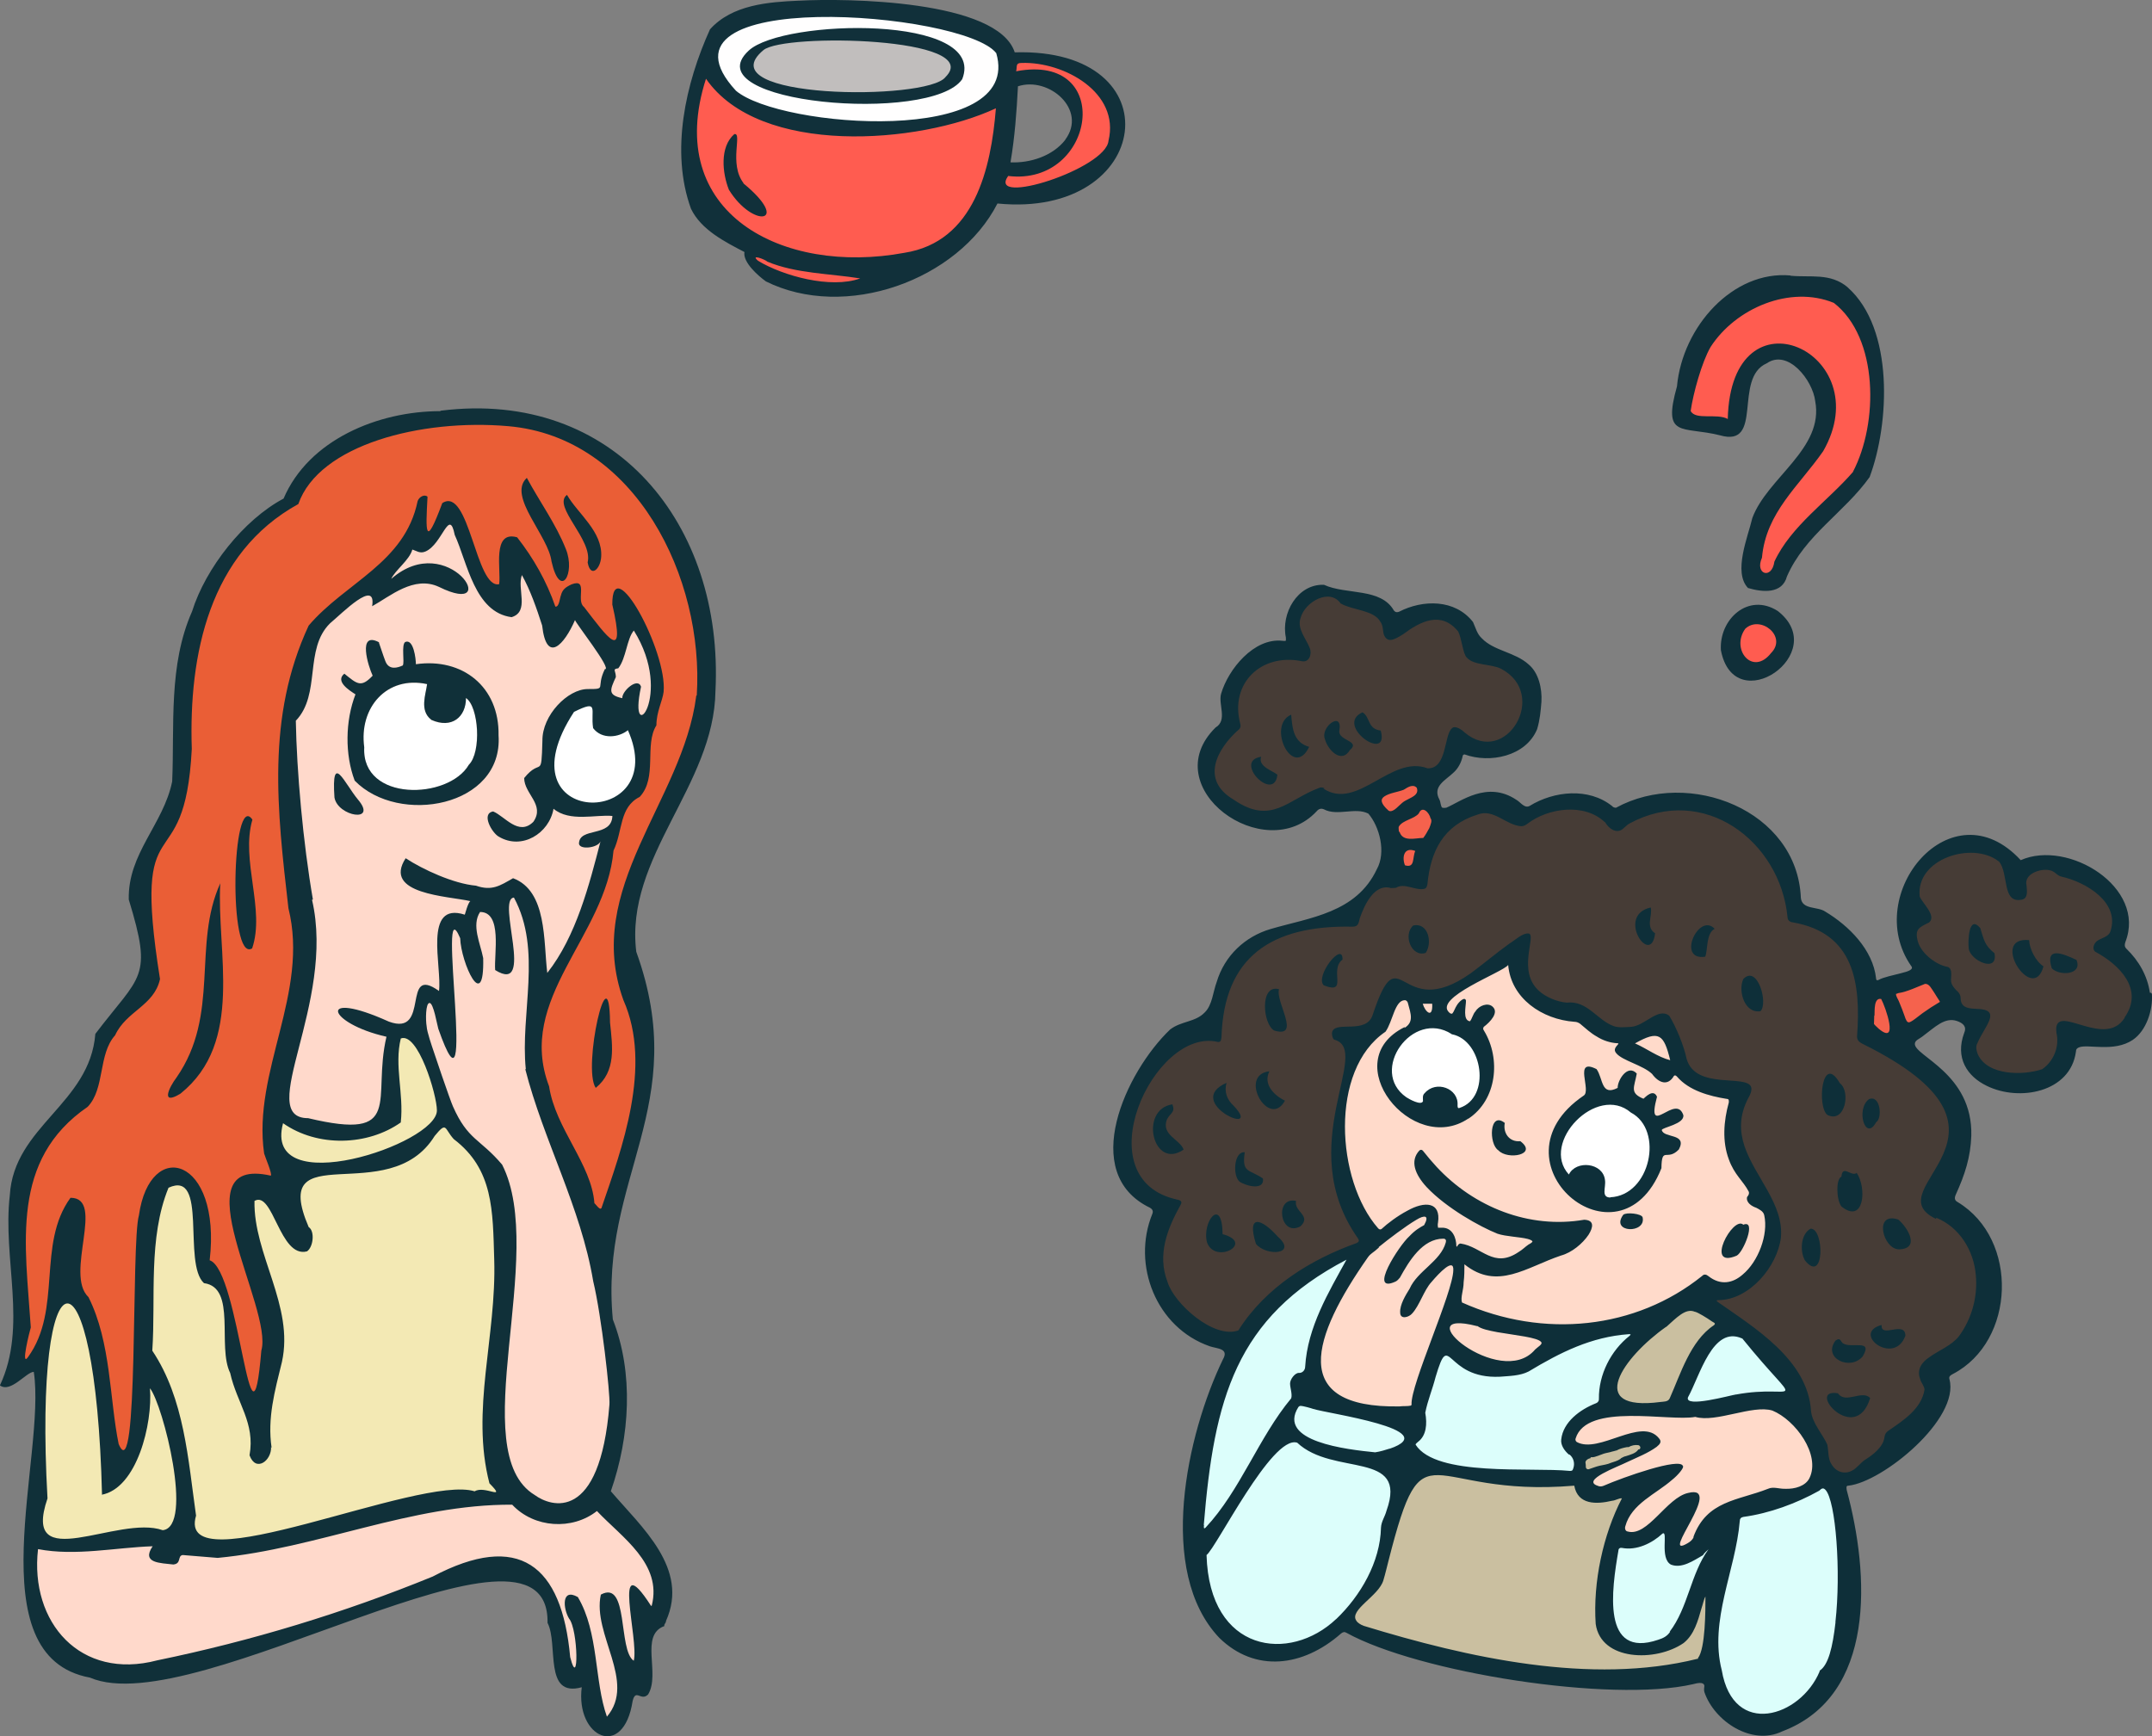<?xml version="1.0" encoding="UTF-8"?>
<svg id="Layer_1" xmlns="http://www.w3.org/2000/svg" version="1.1" viewBox="0 0 247.85 200">
  <rect x="0" y="0" width="247.85" height="200" fill="#808080" stroke="none"/>
  <!-- Generator: Adobe Illustrator 29.1.0, SVG Export Plug-In . SVG Version: 2.1.0 Build 142)  -->
  <g id="Layer_4">
    <g>
      <g>
        <path d="M68.26,92.92c-1.88,0-3.49-.88-4.3-2.38-.81-1.51-1.17-4.27,1.77-8.78l.08-.1.12-.05c1.02-.5,1.56-.71,1.95-.71.3,0,.5.13.6.23.29.29.28.73.24,1.28,0,.35-.02.8.03,1.28.47.55,1.09.66,1.56.66.63,0,1.27-.22,1.72-.6l.47-.38.23.55c1.45,3.29.84,5.42.05,6.62-.94,1.44-2.69,2.34-4.52,2.34h0v.06-.02Z" fill="#fff"/>
        <path d="M7.44,177.7c-1.23,0-2.06-.33-2.53-.98-.62-.86-.59-2.2.08-4.2-.65-11.74.08-20.54,1.86-22.42.28-.29.57-.44.91-.44,2.81,0,4.13,11.66,4.42,21.9,1.87-.71,3.01-3.05,3.53-4.45.84-2.23,1.28-5.05,1.12-7.16l-.12-1.48.93,1.15c1.38,1.71,4.19,12.26,2.72,15.78-.41.99-1.07,1.26-1.56,1.3h-.1l-.09-.02c-.55-.19-1.17-.29-1.97-.29-1.5,0-3.24.35-4.93.71-1.56.31-3.03.62-4.23.62h-.03v-.02Z" fill="#f3e9b4"/>
        <path d="M36.97,134.36c-2.12,0-3.58-.52-4.4-1.57-.67-.87-.81-2.07-.42-3.56l.17-.63.53.38c1.78,1.24,4.06,1.93,6.41,1.93s4.64-.66,6.47-1.91c.13-1.36,0-2.73-.13-4.06-.17-1.79-.34-3.64.12-5.47l.05-.23.22-.08c.14-.07.31-.09.47-.09,2.38,0,4.31,7.09,4.31,8.81,0,2.94-8.49,6.47-13.81,6.47h.01Z" fill="#f3e9b4"/>
        <path d="M25.52,177.8c-1.59,0-2.64-.34-3.16-1.06-.41-.55-.5-1.28-.24-2.17-.13-.87-.23-1.78-.35-2.69-.72-5.58-1.47-11.37-4.59-16.04l-.08-.13v-.15c.13-1.72.13-3.49.14-5.36.02-4.6.03-9.36,1.78-13.56l.08-.17.17-.08c.45-.21.86-.31,1.23-.31,2.09,0,2.2,3.01,2.3,5.94.08,2.09.14,4.44.95,5.36,2.58.45,2.6,3.48,2.64,6.16.02,1.64.03,3.33.57,4.42l.02.05v.05c.29,1.19.71,2.24,1.13,3.27.8,1.93,1.55,3.77,1.15,6.26.1.26.3.59.59.59.17,0,.35-.1.53-.29.29-.3.44-.76.43-1.17h.02c-.44-3.21.28-6.09,1.02-9.14l.19-.8c.76-3.49-.36-6.93-1.45-10.24-.87-2.65-1.78-5.42-1.71-8.2v-.26l.23-.13c.22-.13.44-.19.67-.19,1.07,0,1.7,1.3,2.44,2.81.73,1.49,1.57,3.19,2.7,3.19.08,0,.17,0,.24-.02.23-.22.41-.74.4-1.24,0-.35-.1-.64-.24-.73l-.13-.08-.05-.13c-1.06-2.48-1.24-4.1-.59-5.17.86-1.37,2.91-1.47,5.28-1.59,3.35-.17,7.51-.36,9.85-4.15v-.02l.02-.02c.65-.81,1.01-1.15,1.44-1.15s.65.34.88.71c.13.21.3.49.55.76,4.49,3.43,4.63,8.01,4.79,13.31l.02.84c.12,3.53-.29,7-.67,10.36-.6,5.26-1.17,10.24.09,15.24.66.7.92,1.02.77,1.38-.02.08-.17.33-.52.33-.17,0-.35-.05-.6-.12-.31-.08-.71-.19-1.02-.19-.2,0-.36.03-.47.1l-.19.12-.2-.07c-.4-.13-.92-.19-1.57-.19-3.08,0-8.37,1.44-13.48,2.84-5.26,1.44-10.67,2.91-13.95,2.91h-.07v.02h.02Z" fill="#f3e9b4"/>
        <path d="M69.46,197.91c-.62-1.74-.87-3.66-1.15-5.7-.36-2.74-.76-5.58-2.09-7.9-.28-.13-.43-.15-.5-.15s-.1.02-.13.08c-.2.35-.02,1.34.34,1.97.88,1.15,1.12,5.26.76,6-.14.31-.41.34-.5.34-.47,0-.67-.5-.94-1.55v-.08c-.66-7.42-3.29-11.2-7.78-11.2-2.06,0-4.52.76-7.38,2.27-10.19,4.19-20.9,7.44-31.84,9.7-1.19.31-2.4.49-3.55.49h0c-3.13,0-5.84-1.17-7.83-3.42-2.3-2.58-3.36-6.37-2.91-10.4l.05-.5.49.09c1.12.21,2.31.31,3.67.31,1.76,0,3.53-.17,5.26-.34,1.37-.13,2.8-.26,4.16-.3l.91-.02-.5.74c-.4.57-.34.8-.3.85.14.31,1.2.42,1.83.49.17.02.34.02.49.05.19-.02.19-.05.24-.29s.2-.72.78-.81h.05l4.05.31c5-.49,9.93-1.74,14.72-2.95,6.15-1.56,12.52-3.17,19.07-3.17h.35l.13.14c1.24,1.34,3.05,2.09,4.95,2.09,1.55,0,3.02-.5,4.17-1.41l.34-.26.29.3c.53.57,1.14,1.14,1.77,1.74,2.69,2.53,5.73,5.42,4.65,9.58l-.08.34h-.71l-.13-.21c-.94-1.45-1.41-1.91-1.6-2.07-.14.6.09,2.5.26,3.8.23,1.86.44,3.6.22,4.49l-.17.62-.53-.35c-.92-.62-1.15-2.33-1.4-4.15-.22-1.62-.5-3.64-1.3-3.64-.13,0-.26.03-.43.1-.3,1.76.31,3.71.92,5.6.92,2.91,1.87,5.91-.29,8.45l-.51.6-.26-.74v.02h0l-.02.02h-.08.02l-.03.03Z" fill="#ffd9cb"/>
        <path d="M64.33,173.61c-1.44,0-2.58-.71-3.01-1.02-4.64-2.8-3.84-10.8-2.98-19.28.71-7.02,1.44-14.27-.88-18.9-.91-1.06-1.65-1.7-2.33-2.28-1.2-1.03-2.23-1.92-3.37-4.52-.02-.05-2.01-5.59-2.3-6.59h0l-.02-.07c-.44-1.35-.7-2.22-.73-2.69-.1-.55-.2-2.4.28-2.97.13-.15.3-.24.5-.24.63,0,.92.84,1.34,2.83.03.22.08.4.12.49.55,1.58.92,2.34,1.13,2.72.17-1.24-.05-4.7-.2-7.1-.33-5.15-.35-6.72.08-7.2.12-.12.26-.19.42-.19.44,0,.73.45,1.07,1.27l.02.08v.08c.07,1.77,1.06,4.19,1.55,4.7.08-.22.22-.83.19-2.34-.08-.4-.19-.81-.31-1.23-.4-1.44-.86-3.06.02-4.37l.13-.21h.24c.59,0,1.07.2,1.44.59.98,1.03.87,3.21.8,4.95-.02.5-.03.97-.03,1.34.43.23.67.29.83.29.13,0,.19-.03.22-.09.45-.52.14-2.64-.08-4.21-.31-2.17-.49-3.53.03-4.17.17-.21.4-.33.65-.34l.29-.02.13.26c2.19,4.02,1.86,8.54,1.55,12.9-.19,2.35-.34,4.79-.12,7.05l.02.19c.91,3.42,2.19,6.8,3.43,10.07,1.72,4.52,3.5,9.22,4.33,14.11.95,3.99,1.99,13.05,1.88,14.3-.77,9.76-3.87,11.79-6.33,11.79h0v.02h.03l-.02.02v-.02Z" fill="#ffd9cb"/>
        <path d="M73.87,82.8c-.21,0-.4-.09-.53-.26-.38-.47-.4-1.6,0-3.4-.19,0-.55.22-.85.55-.29.33-.36.59-.36.65l.08.64-.63-.13c-.6-.13-1.24-.34-1.49-.86-.29-.56,0-1.22.41-2.12,0-.14-.03-.26-.08-.36-.02-.12-.07-.22-.07-.34,0-.43.35-.57.6-.64.34-.52.55-1.28.76-1.99.23-.86.47-1.69.94-2.23l.41-.49.34.53c.64,1.02,1.13,2.07,1.47,3.12,1.07,3.31.42,5.95-.23,6.84-.22.3-.47.45-.74.45h0v.03h-.03Z" fill="#ffd9cb"/>
        <path d="M53.23,67.16c-.62-.88-2.08-1.85-3.85-1.85-1.38,0-2.74.56-4.01,1.7l-.72-.53c.23-.5.65-.98,1.13-1.49.55-.6,1.13-1.23,1.28-1.81l.12-.45.45.13c.13.03.26.09.4.14.19.08.36.15.52.15.08,0,.19-.02.29-.07.71-.29,1.28-1.17,1.72-1.91l.13-.2c.4-.6.71-1.02,1.15-1.02.63,0,.85.76.99,1.49.34.73.63,1.57.93,2.44.29.84.6,1.7.95,2.53l.19.42-1.44.63-.22-.31h0v.02h0Z" fill="#ffd9cb"/>
        <path d="M40.42,130c-1.22,0-2.84-.23-4.94-.74-.92,0-1.59-.29-2.02-.85-1.08-1.4-.36-4.21.63-8.08,1.24-4.83,2.8-10.83,1.47-16.57l-.05-.24.05-.07c-1.07-6.21-1.85-14.4-1.93-20.44v-.19l.13-.13c1.35-1.41,1.57-3.31,1.8-5.33.24-2.12.5-4.29,2.14-5.91.23-.2.5-.43.8-.71,1.6-1.44,3.01-2.64,3.94-2.64.35,0,.57.17.7.3.13.14.21.34.23.57.14-.09.3-.19.45-.29,1.48-.93,3.15-1.99,5-1.99.66,0,1.34.14,1.95.43,1.29.64,2.01.77,2.38.77h0c.22,0,.34-.05.35-.08.02-.05.03-.29-.24-.71l-.31-.45,1.6-.71.19.42c1.13,2.6,2.42,3.9,4.19,4.17.8-.29.81-.94.7-2.33-.08-.76-.14-1.55.12-2.22l.35-.92.49.86c.97,1.76,1.7,3.86,2.38,5.88v.08c.2,1.67.6,2.12.78,2.12.43,0,1.34-1.02,2.14-2.9l.87.19c0-.08-.02-.13-.02-.14.08.14.59.86,1.03,1.5,2.31,3.23,2.73,3.98,2.49,4.48-.03.08-.12.15-.19.21-.31.7-.35,1.12-.38,1.4-.09.97-.55.97-1.91.97-.92,0-2.01.57-2.97,1.55-1.14,1.16-1.8,2.64-1.8,3.95-.08,2.9-.09,3.17-.91,3.52-.23.1-.6.24-1.2.95.05.55.35,1.05.67,1.59.57.95,1.28,2.12.29,3.56l-.02.02-.02.02c-.5.5-1.03.74-1.6.74h0c-.92,0-1.72-.6-2.43-1.14-.34-.24-.65-.5-.94-.63-.1.03-.12.1-.13.15-.08.53.63,1.62,1.02,1.85.59.34,1.17.52,1.8.52,1.81,0,3.52-1.49,3.85-3.4l.13-.77.6.5c.7.56,1.59.83,2.97.83.51,0,1.03-.03,1.55-.08.49-.02.94-.07,1.37-.07.23,0,.44,0,.64.02l.43.03-.02.43c0,.28-.07.52-.14.76-.4,1.05-1.47,1.3-2.33,1.53-.98.23-1.34.4-1.37.83.03,0,.17.07.42.07.57,0,1.09-.24,1.16-.41l.86.28-.08.33c-1.05,4.01-2.22,8.58-4.41,12.41-.55.95-1.13,1.83-1.74,2.6l-.67.85-.13-1.07c-.08-.67-.14-1.44-.2-2.22-.23-3.31-.5-7.04-3.26-8.22l-.08.03c-.95.55-1.79,1.03-2.85,1.03-.45,0-.94-.08-1.47-.26-2.64-.24-5.97-1.81-7.86-2.97-.29.56-.34,1.05-.17,1.44.6,1.34,3.74,1.8,5.81,2.12.71.1,1.29.2,1.77.3l1.02.23-.87.59s-.14.29-.4,1.08c-.03.15-.08.26-.1.29l-.19.34-.36-.12c-.4-.13-.73-.19-1.02-.19-.41,0-.71.12-.94.36-.83.88-.64,3.33-.5,5.27.08,1.14.17,2.21.08,2.97l-.1.76-.62-.44c-.72-.51-1.12-.63-1.3-.63-.36,0-.51.62-.7,1.55-.23,1.24-.56,2.94-2.33,2.94h0c-.4,0-.85-.09-1.35-.29-3.12-1.41-4.5-1.57-4.94-1.57-.13,0-.21,0-.26.02.29.49,2,1.69,5.19,2.41l.44.1-.1.44c-.44,1.86-.5,3.53-.55,5.02-.12,3.05-.2,5.47-4.05,5.47h.07v.05l-.02.02v.05Z" fill="#ffd9cb"/>
        <path d="M14.22,167.5c-.49,0-.76-.5-.97-.97l-.02-.03v-.03c-.35-1.67-.56-3.47-.78-5.36-.45-3.9-.93-7.94-2.64-11.4-1.41-1.43-1.05-4.05-.71-6.57.24-1.8.51-3.67-.09-4.37-.14-.19-.36-.29-.65-.31-1.72,2.52-1.95,5.49-2.19,8.63-.23,3.27-.5,6.65-2.58,9.52-.13.19-.34.41-.6.41h0c-.17,0-.33-.08-.42-.22-.42-.55.36-3.43.51-3.95-.07-.88-.13-1.78-.2-2.66-.65-8.52-1.35-17.34,6.91-23.05.91-.97,1.17-2.38,1.45-3.87.29-1.53.6-3.1,1.6-4.28.63-1.34,1.65-2.17,2.62-2.98,1.08-.92,2.12-1.77,2.49-3.23-1.91-12.13-.66-13.95.92-16.27,1.14-1.66,2.42-3.56,2.76-10.26-.49-14.05,3.69-23.65,12.36-28.5,1.76-4.63,8.92-9.26,21.13-9.26,1.16,0,2.33.05,3.45.14,6.86.6,12.91,4.55,17.04,11.14,3.69,5.88,5.54,13.3,5.08,20.34v.13l-.12.14c-.63,4.66-2.72,9.06-4.73,13.31-3.33,6.99-6.47,13.57-3.65,21.35,3.27,7.35.15,16.45-2.12,23.09l-.34,1.01c-.13.5-.5.55-.6.55-.35,0-.63-.31-.86-.59-.02-.03-.05-.07-.08-.09l-.21-.08-.02-.3c-.15-2.23-1.29-4.37-2.51-6.62-1.14-2.13-2.33-4.34-2.7-6.74-2.12-5.63-.03-10.26,2.69-15.3l.53-.98c1.88-3.47,3.85-7.05,4.2-11.04v-.08l.03-.08c.35-.74.55-1.55.73-2.33.05-.23.12-.47.17-.71.3-1.2.76-2.53,2.27-3.33.97-1.09.99-2.6,1.03-4.2.02-1.34.08-2.71.71-3.8.02-.97.29-1.8.51-2.53.13-.44.28-.86.31-1.23.09-.98-.15-2.49-.71-4.21-1.34-4.16-3.48-7.2-4.08-7.2,0,0-.22.2-.21,1.34.71,3.05.64,3.94.31,4.34-.13.19-.34.28-.55.28h0c-.74,0-1.65-1.13-3.43-3.48l-.36-.49c-.53-.45-.5-1.23-.47-1.86,0-.24.02-.65-.02-.76-.08.02-.21.03-.43.12-.63.29-.83.5-.95.97v.03l-.03.03s-.03.19-.08.29c-.12.5-.28,1.26-.93,1.26h-.14l-.26-.05-.08-.24c-.93-2.72-2.35-5.31-4.22-7.72-.13-.02-.26-.03-.38-.03-.23,0-.41.07-.55.21-.51.55-.45,2.09-.42,3.23.02.63.03,1.23,0,1.66l-.03.31-.31.08c-.09.02-.2.02-.29.02h0c-1.49,0-2.28-2.31-3.17-5-.71-2.06-1.56-4.59-2.49-4.59-.09,0-.2.02-.31.08-.51,1.38-.88,2.27-1.17,2.74-.2.34-.42.65-.77.65h0c-.15,0-.29-.07-.41-.19-.33-.34-.34-1.12-.19-3.88-.08.05-.19.14-.22.24-1.01,4.83-4.42,7.49-7.72,10.08-1.7,1.34-3.45,2.71-4.9,4.37-4.76,10.28-3.57,20.78-2.31,31.88l.03.34c1.3,5.29,0,10.4-1.24,15.33-1.13,4.41-2.17,8.58-1.56,12.91.02.1.13.38.22.62.62,1.6.73,2.07.43,2.37l-.19.19-.24-.05c-.64-.14-1.2-.22-1.7-.22-.95,0-1.59.26-2,.81-1.29,1.78.19,6.41,1.47,10.49,1.13,3.53,2.19,6.85,1.67,8.71-.4,4.58-.72,5.07-1.34,5.07h0c-.71,0-.97-.93-1.87-5.28-.73-3.52-1.97-9.41-3.33-9.84l-.36-.12.03-.38c.65-5.76-.98-8.3-1.72-9.13-.6-.67-1.29-1.05-2.01-1.05-1.7,0-3.06,2.01-3.52,5.12v.07c-.34,1.09-.43,5.87-.51,10.92-.24,13.66-.55,16.44-1.72,16.44h0l.08.02-.03-.05-.02.02v.02Z" fill="#ea5e36"/>
      </g>
      <path d="M50.7,47.36c-7.14,0-15.15,3.29-18.04,10.07-4.58,2.43-8.97,7.98-10.54,13-2.74,6.19-2.01,13.1-2.29,19.59-1.01,4.94-5.13,8.29-5,13.6,2.8,9.15,1.37,8.6-3.85,15.47-.64,8.06-9.38,10.62-9.85,18.59-.86,7.34,2.07,15.08-1.14,21.9,1.23.92,3.06-1.56,3.9-1.56,1.47,9.62-6.72,32.78,6.47,35.22,12.17,5.26,52.98-21.62,52.7-6.31,1.28,2.48-.5,8.65,3.94,7.42-.73,5.81,4.81,8.38,5.86,1.59.36-1.5.97.09,1.79-.77,1.43-2.38-1.01-6.83,1.87-7.87-.09-.19.19-.33.19-.6,2.7-6.05-2.84-10.8-6.36-14.93,2.2-6.31,2.65-13.6.23-19.79-1.56-16.35,9.12-24.58,2.7-42.35-1.34-10.91,8.97-19.13,9.12-30.04.97-19.19-11.64-34.76-31.59-32.29h0l-.09.03h0v.02h-.02ZM74.96,184.94c-4.58-7.09-1.34,3.99-1.97,6.36-1.83-1.23-.55-9.38-3.79-7.62-1.01,4.58,4.12,10.04.7,14.06-1.47-4.12-.92-9.7-3.35-13.78-1.92-1.09-1.7,1.34-1.01,2.48,1.06,1.28,1.14,8.42.13,4.44-.97-10.67-5.91-14.51-15.84-9.28-10.17,4.16-20.88,7.42-31.72,9.65-8.84,2.33-14.7-4.35-13.73-12.81,4.35.83,8.92-.19,13.2-.33-1.34,1.97.92,1.92,2.38,2.1.97-.09.45-1.01,1.09-1.09l4.02.33c11.5-1.09,22.29-6.19,33.92-6.13,2.52,2.7,6.92,2.97,9.76.73,2.84,3.02,7.56,6.05,6.31,10.91h-.12v-.02h.02ZM11.69,172.18c4.08-.73,5.91-8.19,5.58-12.27,1.5,1.87,5.08,15.98,1.47,16.35-5.13-1.83-16.35,5.36-13.27-3.66-1.65-29.49,5.55-30.26,6.28-.41h-.06ZM31.28,166.76c-.5-3.43.36-6.5,1.19-9.88,1.43-6.47-3.29-12.37-3.16-18.55,2.16-1.23,2.9,6.64,6.05,5.81.73-.5.92-2.33.19-2.8-4.63-10.8,9.21-1.92,14.51-10.49,1.43-1.74,1.09-.86,2.2.36,4.58,3.48,4.49,8.24,4.66,13.84.28,8.92-2.74,17.4-.55,25.81,2.07,2.1-.55.19-1.7.92-6.36-1.97-34.52,10.99-32.09,2.8-.92-6.47-1.34-13.47-5.04-19,.41-6.05-.5-13,1.87-18.77,4.58-2.1,1.59,8.71,4.08,10.99,3.79.5,1.5,7.28,3.02,10.35.77,3.48,2.9,5.73,2.23,9.48.73,2.01,2.56.6,2.48-.97h0l.03.09h.03ZM36.04,103.63c-1.14-6.59-1.87-14.83-1.97-20.61,2.93-3.06.92-8.24,3.94-11.22,1.37-1.14,5.36-5.22,4.85-1.97,2.07-1.14,4.81-3.57,7.69-2.23,7.51,3.71,1.14-6.72-5.49-.92.45-1.01,2.1-2.16,2.43-3.38.45.13.86.5,1.5.23,1.97-.83,2.74-5.13,3.38-1.92,1.47,3.21,2.29,8.92,6.55,9.48,2.1-.64.6-3.29,1.19-4.85.97,1.74,1.7,3.85,2.33,5.81.5,4.49,2.56,2.2,3.79-.64-.13.13,4.35,5.77,3.43,5.67-1.09,2.23.33,2.29-1.97,2.29s-5.26,3.02-5.22,5.95c-.13,4.58-.13,1.87-2.1,4.3,0,1.83,2.43,3.06,1.06,5.04-1.7,1.7-3.29-.64-4.63-1.19-1.43.23-.13,2.48.64,2.9,2.65,1.59,5.81-.36,6.31-3.21,1.87,1.56,4.9.64,6.78.83-.09,2.52-3.85,1.23-3.85,3.21.13.73,2.2.45,2.48-.28-1.28,4.94-2.8,10.94-6.13,15.15-.45-3.63,0-9.44-3.94-10.91-1.5.86-2.43,1.5-4.27.86-2.6-.23-6.13-1.87-8.1-3.16-2.7,4.16,4.9,4.35,7.45,4.94-.28.19-.6,1.47-.64,1.56-4.85-1.56-2.6,6.05-2.97,8.79-4.4-3.16-.92,5.31-5.77,3.53-8.38-3.79-7.14.19-.28,1.74-1.7,7.24,2.16,12.05-9.02,9.38-6.22,0,3.21-13.23.45-25.14h0l.03-.03h.02l.03-.02.02.02ZM71.66,80.42c-1.65-.36-1.43-.92-.73-2.43,0-.73-.45-.92.28-1.01.92-1.19.97-3.38,1.79-4.35,4.72,7.56-.77,13.78.83,6.47-.36-1.14-2.23.5-2.16,1.34h0v-.02ZM72.3,84.07c5.17,11.54-15.02,11.44-6.19-2.07,2.97-1.47,1.87-.28,2.2,1.87,1.01,1.34,2.97,1.09,4.02.23h0l-.03-.03h0ZM60.49,123.13c2.1,8.24,6.41,15.93,7.83,24.45.97,4.02,1.97,13.05,1.87,14.2-1.09,13.73-6.78,11.77-8.6,10.43-8.19-4.94,1.5-27.74-3.76-38.06-2.56-3.02-3.94-2.8-5.67-6.72-.33-.73-2.29-6.5-2.29-6.55-.09-.28-.7-2.01-.73-2.65-.13-.7-.13-2.7.33-2.7s.86,2.48,1.01,2.97c4.63,13.2-.33-17.17,2.52-10.43.09,2.84,2.8,8.79,2.65,2.29-.33-1.7-1.37-3.79-.36-5.31,2.6,0,1.59,4.85,1.74,6.69,4.66,2.9.09-8.19,2.16-8.35,3.29,6.09.7,13.33,1.37,19.79h0l-.03-.03h-.03v-.02ZM46.16,129.27c.36-3.35-.77-6.5,0-9.65,1.97-.77,4.16,6.47,4.16,8.29,0,3.9-20.15,10.54-17.72,1.47,3.99,2.8,9.76,2.6,13.56-.09h0v-.02ZM80.18,80.22c-1.56,12.08-13.05,22.07-8.38,34.98,3.38,7.62-.23,17.22-2.48,23.81-.13.64-.73-.36-.86-.41-.33-4.52-4.49-8.6-5.22-13.47-3.85-10.12,6.55-17.22,7.42-27.15,1.09-2.29.64-5,3.02-6.19,2.07-2.23.5-5.99,1.92-8.24,0-1.56.7-2.8.83-3.85.45-4.66-5.95-16.44-5.91-10.07,1.59,6.88-.55,3.79-3.26.28-.97-.73.55-3.35-1.43-2.6-.7.33-1.06.6-1.23,1.28-.13.28-.19,1.37-.64,1.28-1.01-2.93-2.52-5.58-4.4-7.98-2.93-.83-1.83,3.76-2.07,5.4-2.7.6-3.43-11.35-6.55-9.34-2.01,5.4-1.92,3.29-1.7-.73-.33-.33-.97,0-1.14.5-1.47,7.14-8.29,9.34-12.55,14.34-4.9,10.54-3.63,21.24-2.33,32.56,2.43,9.76-4.16,18.77-2.8,28.24.09.36.97,2.38.77,2.56-10.77-2.43.33,15.3-1.09,20.15-1.23,14.57-2.48-9.28-5.95-10.4,1.37-11.9-6.88-14.2-8.15-5.17-.92,3.12,0,31.83-2.33,26.34-1.06-5.13-.86-11.72-3.48-16.93-2.8-2.65,2.01-11.44-2.07-11.44-3.9,5.36-.92,12.87-4.9,18.36-.86,1.19.19-2.97.33-3.43-.64-9.62-2.38-19.28,6.55-25.41,2.01-2.1,1.19-6.05,3.16-8.24,1.28-2.8,4.49-3.38,5.17-6.47-3.35-21.06,2.84-10.62,3.66-26.51-.36-10.85,2.01-22.57,12.27-28.21,2.38-6.83,14.15-9.85,24.18-8.97,14.7,1.28,22.57,17.54,21.71,30.99h0l-.09.13h-.02v-.02l.03.03h.01Z" fill="#103039"/>
      <path d="M53.66,80.42c1.47,1.01,1.79,6.22.33,7.69-2.33,4.02-12.37,4.3-12.05-2.01-.64-4.58,2.6-8.29,7.24-7.28-.13,1.19-.86,3.02.45,4.08l.03.03c2.33,1.06,3.99-.33,3.99-2.52h0,.02Z" fill="#fff"/>
      <path d="M43.65,74.05c.23.64.45,1.37.73,2.1.41,1.09,1.43.77,2.01.5.23-.36-.19-2.38.28-2.7.97-.41,1.23,1.97,1.23,2.56,5.36-.77,9.62,2.6,9.52,8.19.55,8.24-11.5,10.43-16.57,5.22-1.14-3.02-1.09-6.88.09-9.94-.7-.45-2.38-1.5-1.28-2.38,1.47,1.19,1.92,1.65,3.26.23-.5-1.06-1.79-5.17.73-3.85h0v.03h0v.02h0v.02ZM49.64,82.88c-1.34-1.06-.6-2.9-.45-4.08-4.63-1.01-7.87,2.7-7.24,7.28-.33,6.31,9.7,6.05,12.05,2.01,1.47-1.47,1.14-6.69-.33-7.69,0,2.2-1.65,3.57-3.99,2.52h0l-.03-.03h0-.02Z" fill="#103039"/>
      <path d="M25.37,101.7c-.45,8.01,2.8,18.33-4.58,24.27-2.33,1.43-1.34-.7-.45-1.87,5.04-7.28,1.79-15.24,5.04-22.38h0v-.02Z" fill="#103039"/>
      <path d="M29.04,109.24c-2.8,1.74-2.33-18.27.03-14.83-1.37,4.72,1.5,10.35-.03,14.83Z" fill="#103039"/>
      <path d="M60.68,55.05c1.47,2.74,3.35,5.31,4.49,8.19,1.14,2.8-.64,5.91-1.65,1.43-.36-2.97-5.04-7.45-2.9-9.57h0l.03-.03h.02v-.02Z" fill="#103039"/>
      <path d="M68.61,125.31c-1.56-2.29,1.56-16.07,1.65-7.51.28,2.74.73,5.58-1.65,7.51Z" fill="#103039"/>
      <path d="M65.3,57c1.23,2.16,4.12,4.21,3.94,7.14-.09,1.43-1.23,2.48-1.56.64.64-2.6-4.12-6.47-2.38-7.78h0Z" fill="#103039"/>
      <path d="M41.22,92.09c2.33,2.74-2.33,1.97-2.7-.23-.36-5.36,1.14-1.65,2.7.23Z" fill="#103039"/>
    </g>
  </g>
  <g id="Layer_3">
    <g>
      <path d="M202.23,76.74c-.8,0-1.5-.49-1.91-1.27-.52-1.02-.41-2.28.31-3.29l.02-.03.02-.02c.44-.43,1.02-.65,1.65-.65,1.07,0,2.13.71,2.53,1.66.34.84.14,1.71-.55,2.43-.78.99-1.57,1.2-2.09,1.2h0v-.02h.02Z" fill="#ff5c50"/>
      <path d="M203.37,66.47c-.36,0-.71-.19-.92-.51-.29-.45-.29-1.13,0-1.83.36-3.95,2.53-6.62,4.81-9.43.77-.97,1.58-1.95,2.31-3,2.3-4.02,1.26-7.04.43-8.47-1.14-1.97-3.16-3.22-5.15-3.22-3.86,0-5.34,4.27-5.43,8.24l-.02.76-.65-.36c-.44-.24-1.19-.24-1.8-.24h-.13c-.97,0-2.08,0-2.51-.86l-.07-.13.02-.14c.29-2.16,1.34-5.78,2.35-7.55,2.31-3.6,6.69-6.02,10.9-6.02,1.36,0,2.66.24,3.87.74l.07.02.05.03c2.48,1.92,4,5.29,4.31,9.48.28,3.71-.47,7.66-1.99,10.56l-.02.03-.03.03c-1.01,1.16-2.17,2.28-3.31,3.35-2.17,2.07-4.42,4.21-5.66,6.83-.19,1.2-.86,1.64-1.4,1.64v.02h0v.02h-.03Z" fill="#ff5c50"/>
    </g>
    <path d="M212.81,33.11c5.36,4.76,4.81,15.71,2.52,21.84-2.9,4.08-7.45,6.69-9.52,11.44-.55,2.07-2.84,1.83-4.49,1.34-1.74-1.83,0-5.91.5-8.06,1.7-4.63,8.29-8.01,7.24-13.47-.28-2.38-3.12-6.05-5.58-4.35-3.9,1.7-.28,9.76-5.4,8.29-4.35-1.09-6.64.41-4.94-5.63.64-6.92,6.47-13.36,13.05-12.78l.03.03c2.29.23,4.58-.36,6.59,1.34h0,0ZM213.41,54.34c2.93-5.58,2.97-15.43-2.2-19.45-5.04-2.07-11.31.6-14.2,5.08-1.01,1.74-2.01,5.36-2.29,7.37.55,1.09,3.02.23,4.27.92.36-15.56,17.5-7.65,10.99,3.71-2.8,4.02-6.59,7.05-7.05,12.27-.86,1.92,1.14,2.56,1.43.45,1.92-4.12,6.13-6.95,9.07-10.35h0v-.02h0v.02h0Z" fill="#102f39"/>
    <path d="M204.75,70.38c6.22,4.85-5,12.59-6.55,4.52-.23-3.57,3.16-6.69,6.55-4.52ZM203.97,75.23c1.92-1.92-1.23-4.44-2.97-2.8-1.7,2.38.86,5.49,2.97,2.8Z" fill="#102f39"/>
  </g>
  <g id="Layer_5">
    <g>
      <g>
        <path d="M184.8,192.77c-10.17,0-20.79-2.9-27.88-5.04-.36-.13-.86-.41-1.14-.77-.73-1.01.36-1.97,1.37-2.93.7-.64,1.5-1.43,1.7-2.1.13-.45.23-.92.36-1.37.09-.33.13-.6.23-.92,1.97-7.74,3.06-10.17,6.09-10.17s1.87.19,3.16.45c2.01.41,4.81.92,8.65.92s2.56-.03,3.85-.19h.19l.28.19v.23c.28,1.09.92,1.56,2.2,1.56s1.06-.09,1.7-.23c.19,0,.33-.09.45-.13.23-.09.45-.13.7-.13s.09,0,.19,0l.64.09-.28.55c-2.16,4.12-3.26,9.44-2.97,14.24.41,2.93,3.79,3.16,4.81,3.16,1.65,0,3.38-.5,4.58-1.34,1.06-.83,1.43-2.2,1.83-3.53v-.23c.09-.13.13-.28.19-.41.13-.5.23-.83.41-1.06l.83-.97v1.97c0,2.7-.13,5.67-.97,6.69l-.09.13h-.13c-3.29.86-6.95,1.28-10.8,1.28l-.09.03h0l-.02-.02-.02.05h-.02Z" fill="#cabfa0"/>
        <path d="M182.87,169.59c-.36,0-.7-.33-.73-.7v-.19h0l-.03-.13v-.19c0-.19.03-.33.13-.45.19-.33.6-.5.86-.55h.55c.13,0,.28-.09.41-.13s.33-.13.45-.19c.13-.03.33-.09.5-.13.13,0,.28-.03.41-.09.13,0,.28-.09.41-.13.03,0,.09,0,.09-.03.45-.23.92-.33,1.23-.41h.13c.33-.19.7-.28,1.06-.28s.19,0,.28,0c.33,0,.6.33.64.64s-.09.6-.36.73h0c-.33.41-.86.64-1.34.77-.09,0-.13.03-.23.09-.09,0-.19.09-.28.09-.03,0-.13.03-.19.09h-.03c-.28.19-.6.33-.86.41-.09,0-.23.09-.33.13-.36.19-.77.23-1.14.33h-.23c-.28.09-.6.19-.86.33-.09,0-.23.09-.33.13h-.23v-.13h0l.05-.02h-.03Z" fill="#cabfa0"/>
        <path d="M189.39,162.08c-1.97,0-3.12-.55-3.43-1.65-.7-2.1,2.43-5.67,5.73-7.98.13-.13.28-.23.41-.36.92-.83,1.74-1.56,2.7-1.56s.45.03.7.13c.5.13,1.59.77,1.92,1.06.09.09.13.09.23.13.19.09.45.28.45.6,0,.13,0,.36-.33.55-2.07,1.37-3.21,4.12-4.21,6.55-.23.6-.5,1.14-.73,1.7s-.83.64-1.19.64h-.23c-.73.09-1.43.13-1.97.13l-.03.03h0v.03h0Z" fill="#cabfa0"/>
        <path d="M188.98,189.7c-1.06,0-1.87-.36-2.52-1.09-1.65-1.97-1.23-6.05-.5-10.12,0-.41.33-.7.73-.7s.13,0,.23,0c.19,0,.41.03.6.03,1.19,0,2.52-.6,3.66-1.59h0v-.03c.09-.03.23-.09.33-.09s.28.03.41.19c.23.23.23.64.19,1.23,0,.77-.03,1.92.45,2.23.19.03.33.09.55.09.83,0,1.74-.55,2.48-1.01l.19-.09c.19-.28.55-.55.73-.7l.64.64c-.97,1.34-1.5,2.9-2.1,4.52-.6,1.74-1.23,3.53-2.43,5.04-.36.6-.92.86-1.59,1.06-.77.28-1.5.41-2.16.41h0l.13-.03h0v.02h-.02Z" fill="#dcfefb"/>
        <path d="M202.98,197.9c-2.7,0-4.58-1.97-5.13-5.4-.97-3.71,0-7.51.86-11.13.5-2.01,1.01-4.12,1.19-6.13,0-.5.33-.83.77-.92,2.8-.41,5.81-1.47,8.55-2.93.19-.13.41-.33.7-.33s.45.09.64.33c1.37,1.47,1.87,10.04,1.28,15.56-.36,3.35-.97,5.13-1.97,5.86-1.23,2.97-4.12,5.13-6.92,5.13v-.03h.03Z" fill="#dcfefb"/>
        <path d="M195.3,161.95c-.36,0-.92,0-1.19-.41-.09-.13-.19-.36-.09-.73h0v-.03c.28-.5.55-1.14.83-1.79,1.06-2.43,2.38-5.45,4.76-5.45s.83.09,1.23.28h.03l.13.13h0c1.7,2.1,2.93,3.48,3.76,4.35,1.19,1.28,1.5,1.65,1.28,2.1-.19.41-.7.41-1.06.41h-1.23c-.83,0-2.07,0-3.76.36-.09,0-.41.09-.73.13-1.09.28-2.93.7-4.08.7h0l.09-.03h.03v-.02Z" fill="#dcfefb"/>
        <path d="M173.71,157.28c-1.34,0-2.84-.41-4.27-1.23-1.65-.86-3.16-2.23-2.9-3.26.09-.36.41-.83,1.5-.83s1.28.13,2.2.36h0l.09.03h0c.45.33,1.34.45,2.1.6.45.09,1.01.19,1.5.23,2.43.36,3.48.6,3.79,1.09.09.13.13.28.13.41,0,.33-.33.55-.6.77l-.23.23c-.83,1.01-2.01,1.5-3.43,1.5l.03.03h0l.02.02h.02l.03.02.02.03Z" fill="#ffdaca"/>
        <path d="M180.82,169.87c-1.14-.09-2.7-.13-4.35-.13-5.26-.03-11.86-.09-13.78-3.06l-.09-.19v-.28c.13-.19.28-.33.41-.41h.03c.86-.73.86-2.01.7-2.93v-.19c.19-.92.45-1.79.73-2.65.13-.5.33-1.01.45-1.5.55-1.92.92-2.8,1.65-2.8s.73.28,1.14.64c.83.7,2.01,1.79,4.63,1.79h.92c.92-.03,1.87-.13,2.65-.5,4.08-2.43,7.45-4.02,11.72-4.35h.09c.41,0,.55.23.6.36.03.19.03.41-.23.64-2.1,1.65-3.38,4.35-3.38,6.88,0,.23-.03.41-.19.55-.09.13-.23.28-.41.33-.83.33-3.48,1.5-3.76,3.79-.03.6.55,1.14.73,1.34.6.45.83,1.23.64,2.01-.09.33-.23.64-.77.64h-.13v.03h0v-.03h-.02l.02.02Z" fill="#dcfefb"/>
        <path d="M158.33,167.77c-3.85-.36-8.42-1.09-9.48-3.29-.36-.77-.28-1.7.33-2.65h0v-.03c.13-.13.33-.23.5-.28h0c.23,0,.73.13,1.59.36h.09c.28.13,1.06.28,1.97.45,5.77,1.14,8.71,1.97,8.79,3.29.03.86-1.06,1.34-2.01,1.7h-.19c-.55.23-1.06.36-1.59.45h-.09.1-.01Z" fill="#dcfefb"/>
        <path d="M147.12,189.84c-4.02,0-8.38-2.8-8.6-10.71v-.23l.19-.13c.28-.23,1.19-1.74,2.1-3.21,3.29-5.4,6.19-9.88,8.29-9.88s.28,0,.41.03h.09l.13.19c1.5,1.43,3.76,1.87,5.77,2.23,2.07.41,3.99.77,4.76,2.16.5.92.5,2.2-.09,3.85-.09.28-.19.55-.33.83-.13.36-.28.7-.33,1.06-.09,3.71-2.07,7.74-5.31,10.8-2.01,1.92-4.58,2.97-7.09,2.97v.03h.02,0,0-.01Z" fill="#dcfefb"/>
        <path d="M138.5,176.51l-.19-.19c-.19-.19-.19-.45-.13-.7,1.28-15.43,4.21-24.45,16.66-30.95h.09l.86-.03-.33.7c-.23.41-.45.83-.64,1.19-1.87,3.43-3.85,6.95-4.02,10.94,0,.33-.13.6-.36.83s-.5.33-.77.33,0,0-.03,0c-.19,0-.55.5-.55.77,0,.13,0,.36.09.6.09.41.13.83,0,1.19v.09l-.09.09c-1.74,2.07-3.12,4.52-4.49,6.95-1.56,2.8-3.21,5.63-5.36,7.98-.13.09-.28.23-.45.23h-.28v-.02h-.02.01Z" fill="#dcfefb"/>
        <path d="M168.1,128.12c-.19,0-.33-.03-.41-.19-.19-.19-.19-.45-.19-.64,0-.5-.19-.86-.36-1.09-.33-.36-.83-.55-1.34-.55s-.97.19-1.34.6h0c-.03.09,0,.28,0,.41v.23h0v.13c-.03.13-.23.5-.77.5s-1.47-.5-1.83-.7c-1.23-.86-1.92-2.16-1.87-3.57.03-1.74,1.09-3.53,2.7-4.49.77-.45,1.59-.73,2.43-.73s1.65.23,2.38.73c1.23.23,2.29,1.19,2.9,2.52.77,1.74.77,3.76,0,5.17-.45.77-1.14,1.37-1.97,1.65h-.35l.02.02Z" fill="#fff"/>
        <path d="M192.23,122.54c-.92-.23-1.79-.73-2.6-1.19-.5-.28-1.01-.55-1.5-.77l-.86-.36.83-.45c1.14-.64,1.87-.92,2.48-.92,1.37,0,1.79,1.37,2.23,3.12v.23l-.28.41h-.33l.03-.03h0v-.03h0Z" fill="#ffdaca"/>
        <path d="M160.57,162.5c-4.44,0-7.28-1.09-8.42-3.26-1.5-2.93.09-7.74,4.9-14.66.28-.36.5-.55.77-.73.19-.13.36-.23.6-.45,1.56-1.23,3.26-2.52,4.44-3.21.45-.28.86-.41,1.14-.41s.5.13.6.33c.23.41,0,.92-.28,1.34h0l-.13.19h-.09c-.5.28-.97.5-1.5,1.14h0c-.97.86-2.84,3.99-2.74,4.72.13,0,.33,0,.64-.19.09-.03.23-.19.28-.28.83-1.5,2.56-4.66,5.36-4.66.36,0,.55.19.64.33s.19.36.09.73c-.36,1.28-1.34,2.2-2.29,3.06-.77.73-1.5,1.43-1.92,2.29h0v.03c-.36.6-1.09,1.7-1.06,2.48v.13c.19,0,.45-.13.55-.28.41-.41.73-1.09,1.06-1.7.36-.7.73-1.43,1.23-1.92,1.79-2.07,2.33-2.07,2.56-2.07s.36.09.5.23c.19.19.23.45.23.83,0,1.34-1.19,4.4-2.43,7.69-1.14,3.12-2.48,6.64-2.38,7.69h0v.09c0,.28-.19.41-.33.5h-.03c-.28.09-.6.09-.86.09h-1.09v-.09h0v.02h-.04Z" fill="#ffdaca"/>
        <path d="M193.69,178.51c-.23,0-.41-.09-.55-.28-.28-.45.03-1.06.86-2.56.5-.92,1.56-2.84,1.28-3.26,0,0-.09-.03-.23-.03s-.33,0-.5.09c-.97.23-1.97,1.19-2.97,2.2-1.19,1.19-2.33,2.33-3.63,2.33h0c-.19,0-.41,0-.6-.09-.19,0-.41-.19-.5-.36-.13-.23-.19-.5-.09-.77.55-2.01,2.2-3.16,3.79-4.27.64-.45,1.23-.86,1.79-1.34.41-.33.83-.77,1.01-1.06h-.19c-1.65,0-6.31,1.59-8.29,2.52-.13.09-.36.13-.55.13s-.28,0-.45-.03c-.55-.19-.83-.45-.86-.83,0-.77,1.06-1.37,3.29-2.38.33-.13.6-.28.73-.33.28-.13.5-.23.77-.36.97-.41,1.87-.83,2.65-1.37.13-.13.23-.19.23-.23l-.03-.09c-.36-.45-.83-.7-1.47-.7s-1.97.36-3.02.73c-1.14.41-2.33.77-3.38.77h0c-.55,0-1.01-.09-1.43-.33-.33-.23-.45-.55-.36-.92.83-2.65,4.35-2.93,6.95-2.93s2.29.03,3.38.13c.92.03,1.79.09,2.52.09s.97,0,1.28-.09h.19c.28.09.6.13,1.01.13.97,0,2.16-.28,3.29-.5s2.38-.5,3.38-.5.83.03,1.19.13h.03c1.87.83,3.71,2.8,4.49,4.81.5,1.34.5,2.56,0,3.57-.6,1.14-1.97,1.5-3.06,1.5h-.28c-.23,0-.45,0-.7-.03-.23,0-.41-.03-.6-.03s-.28,0-.41.03c-.83.33-1.65.55-2.43.83-2.56.77-4.76,1.43-5.91,4.44-.13.36-.45.7-.92.97-.41.23-.7.33-.92.33l.13-.09h.02v.02l.05.02h.02Z" fill="#ffdaca"/>
        <path d="M164.7,117.12c-.64,0-1.09-.92-1.23-1.37l-.19-.6h2.16v.45c.03.7,0,1.06-.28,1.34-.13.13-.33.23-.45.23v-.03h0v-.02Z" fill="#ffdaca"/>
        <path d="M179.99,152.98c-4.02,0-7.98-.86-11.77-2.56l-.19-.09v-.19c-.19-.45-.09-.92,0-1.47.03-.33.13-.7.13-1.06.09-.64.09-1.34.09-2.07v-1.01l.73.64c1.09.86,2.2,1.28,3.38,1.28s3.06-.64,4.72-1.37c.83-.36,1.7-.73,2.6-1.01,1.06-.28,2.23-1.19,2.93-2.2.33-.5.36-.83.33-.92,0,0-.13-.09-.41-.13-1.01.19-2.01.28-3.02.28-5.26,0-10.49-2.38-14.34-6.5-.45-.45-.86-.97-1.28-1.47l-.19-.23c-.64.86-.28,2.01.97,3.38,2.16,2.33,5.99,4.49,8.01,5.22.5.19,1.23.28,1.92.33.55.03,1.09.13,1.5.23.23.03.83.19.86.64.09.36-.28.6-.55.77h-.09c-.19.19-.33.33-.45.41-.19.19-.41.33-.64.5-.77.55-1.56.83-2.33.83s-1.79-.45-2.6-.86c-.6-.33-1.23-.7-1.97-.83h0c-.13.23-.28.33-.45.33s-.41,0-.5-.5h0v-.03c0-.5-.19-1.65-1.14-1.65h-.28c-.13,0-.36,0-.5-.13l-.13-.09-.09-.45v-.33s.03-.09.03-.13c.09-.64,0-1.06-.19-1.34-.13-.19-.41-.28-.73-.28-.55,0-1.23.23-1.97.64-1.14.6-2.29,1.47-2.9,2.07h0c-.13.09-.28.13-.41.13-.23,0-.41-.09-.6-.33-3.26-3.76-4.72-10.54-3.48-16.16.7-3.16,2.2-5.63,4.35-7.09.23-.36.45-.92.64-1.47.41-1.14.86-2.29,1.92-2.29h.03c.33,0,.6.28.73.64l.09.33c.33,1.09.64,2.23-.7,3.06-3.12,1.56-3.06,3.94-2.8,5.26.7,2.93,3.76,5.45,6.64,5.45s2.07-.33,2.97-.92h.03c.77-.55,1.43-1.23,1.87-2.07,1.23-2.2,1.14-5.17-.23-7.45-.13-.19-.28-.45-.09-.86v-.13l.13-.09c.64-.5,1.09-1.06,1.09-1.37,0-.03,0-.13-.09-.23s-.19-.09-.33-.09c-.36,0-.77.23-.97.55h0v.09c-.09.09-.19.28-.23.45-.13.28-.23.55-.45.73l-.13.13h-.19c-1.09-.19-1.01-1.5-.92-2.33-.03.03-.09.13-.13.19h0v.09c-.09.09-.13.23-.23.41s-.19.36-.28.55c-.13.13-.33.23-.45.23s-.36-.09-.55-.23c-.41-.36-.45-.77-.45-1.06.09-.92,1.19-1.83,3.76-3.21.5-.28.97-.5,1.43-.73.83-.41,1.83-.92,1.97-1.09l.73-1.06.09,1.28c.28,3.71,3.85,5.91,7.24,6.09.36,0,.64.13.92.33l.19.19c.55.45,1.09.97,1.7,1.28.64.41,1.43.7,2.2.73h.03c.23.03.36.19.41.28.09.13.09.28,0,.41v.09l-.13.13c-.09.09-.23.28-.23.33v.03c.28.36,1.06.7,1.79,1.06.83.36,1.74.77,2.29,1.34h0v.03c.36.5.77.77,1.09.77s.45-.19.64-.5h0v-.09c.19-.19.33-.19.45-.19.33,0,.5.23.6.33,1.37,1.59,3.63,2.1,5.45,2.43.41.03.6.33.64.77v.23c-.45,1.65-.86,4.12,0,6.28.36,1.06.86,1.7,1.37,2.33.33.41.64.83.92,1.34h0v.03c.13.41,0,.73-.19.97,0,.28.5.5.77.6.41.19,1.09.55,1.19,1.23.5,2.33-.7,5.63-2.6,7.28-.77.64-1.59,1.01-2.43,1.01s-1.43-.28-2.07-.77c-.09-.09-.13-.09-.13-.09h0c-4.52,3.66-10.35,5.67-16.4,5.67h0l-.09.09h.05l-.03-.02.07.05.04-.03Z" fill="#ffdaca"/>
        <path d="M217.32,119.45c-.33,0-.7-.19-1.19-.6l-.09-.09c-.19-.13-.36-.33-.5-.5l-.13-.13v-.19c.03-.36.09-.7.09-.92v-.36c0-.7.03-2.01,1.06-2.01s.19,0,.28,0h.09l.19.19h0c.23.45,1.47,3.29.92,4.27-.13.23-.36.41-.7.41v-.03h0v-.04Z" fill="#f5624d"/>
        <path d="M219.83,118.22c-.5,0-.7-.5-.92-1.06-.13-.41-.41-1.09-.64-1.59h0v-.03s-.09-.13-.13-.23c-.13-.23-.28-.5-.23-.77v-.28l.28-.09.33-.13h0c.64-.09,1.47-.45,2.16-.73.33-.13.6-.23.83-.33h.13c.6,0,.92.5,1.19.92.03.09.13.19.19.28.09.13.19.28.28.41l.41.7.09.19-.09.33-.13.13-.28.19c-.55.36-1.09.7-1.65,1.06-.13.09-.33.23-.5.36-.7.55-1.01.77-1.34.77h-.03l.09-.03h0v-.02h-.02l-.02-.05Z" fill="#f5624d"/>
        <path d="M162.23,100.22c-.19,0-.33,0-.55-.09h-.19l-.09-.28c-.23-.55-.33-1.34.03-1.87.23-.33.55-.5,1.01-.5s.45.03.73.13l.45.19-.19.45c-.09.19-.13.41-.13.64-.09.5-.23,1.34-1.06,1.34h-.03.02-.02.02Z" fill="#f5624d"/>
        <path d="M162.46,97.12c-.97,0-1.56-.36-1.79-1.14-.09-.45-.09-.77,0-1.01.33-.5.92-.77,1.43-1.01.36-.13.7-.33.86-.5.28-.55.64-.6.86-.6.64,0,1.14.7,1.28,1.23.36.5,0,1.19-.19,1.5l-.13.23c-.19.33-.36.7-.6,1.01l-.13.19h-.86c-.23,0-.5.03-.77.03l.03.03h0v.03h.01Z" fill="#f5624d"/>
        <path d="M160.12,93.91c-.13,0-.33,0-.45-.13h0v-.03c-.7-.6-.97-1.09-.97-1.56,0-.23.09-.55.45-.83.41-.33,1.01-.45,1.56-.6.28-.09.55-.13.77-.23l.13-.09c.33-.19.7-.41,1.09-.41s.55.09.77.33h0l.09.19h0c.45,1.09-.64,1.59-1.14,1.87-.09.03-.23.09-.33.13-.23.13-.41.33-.64.55s-.45.45-.77.64c-.13.09-.36.19-.6.19h.03v-.02Z" fill="#f5624d"/>
        <path d="M232.33,124.09c-2.48,0-4.3-.86-5-2.43-.28-.64-.28-1.19-.03-1.65s.5-.92.73-1.37c.33-.6.83-1.37.7-1.59,0-.09-.23-.19-.64-.23h-.45c-.83,0-2.07-.09-2.29-1.37v-.28c0-.09,0-.23-.03-.33,0-.09-.13-.19-.23-.28s-.19-.19-.23-.23c-.41-.41-.6-.83-.6-1.28v-.41c0-.23,0-.6-.03-.64-1.37-.23-3.26-1.56-3.76-3.12-.55-1.79.28-2.2,1.28-2.7l.19-.09c.23-.28-.19-.86-.7-1.56-.23-.33-.45-.6-.55-.86h0v-.13c-.13-1.23.23-2.43,1.09-3.38,1.19-1.34,3.21-2.16,5.26-2.16s2.56.36,3.48,1.06h0l.09.09c.6.64.73,1.56.92,2.43.23,1.34.41,1.87,1.06,1.87s.19,0,.28,0c.23,0,.33-.19.23-1.01v-.13c-.09-.45,0-.92.33-1.34.55-.7,1.59-1.01,2.33-1.01s.41,0,.6.09c.36.03.64.28.83.45.19.13.33.23.45.28,2.07.45,4.63,1.79,5.67,3.66.55,1.01.7,2.07.33,3.16-.19.64-.77.92-1.23,1.09-.19.09-.36.19-.45.28h0c-.09.09-.19.23-.23.36v.13c1.14.6,3.76,2.23,4.3,4.66.28,1.19,0,2.38-.83,3.53-.64.97-1.59,1.47-2.84,1.47s-1.97-.33-2.9-.55c-.64-.19-1.23-.36-1.65-.36s-.41.03-.45.41c0,.13,0,.36.03.45.36,1.74-.36,3.63-1.87,4.63h-.03l-.03.03c-.86.28-1.97.45-3.02.45l-.03-.13h-.03l-.05.04Z" fill="#463c36"/>
        <path d="M145.56,93.87c-1.19,0-2.38-.45-3.71-1.37-1.43-.83-2.23-1.97-2.38-3.29-.19-1.74.92-3.76,2.93-5.55v-.23c-.55-2.07-.23-4.02.97-5.55,1.14-1.5,3.02-2.38,5.08-2.38s1.06.03,1.59.19h.09c.09,0,.19,0,.28-.13.13-.19.13-.5,0-.73-.13-.33-.28-.64-.45-.97-.45-.83-1.01-1.79-.6-2.84.36-1.47,2.07-2.74,3.57-2.74s1.43.33,1.83.92c.45.23,1.01.36,1.65.55,1.19.33,2.43.6,3.02,1.59.23.33.33.77.36,1.19,0,.13,0,.28.03.41.13.33.23.33.28.33.33,0,.92-.41,1.23-.6,1.09-.83,2.56-1.79,4.08-1.79s2.1.5,2.93,1.56h0v.09c.19.41.33.97.45,1.5.09.45.28,1.23.45,1.37h0c.36.45,1.14.6,1.92.73.7.09,1.37.23,1.87.5,2.52,1.34,2.97,3.71,2.52,5.45-.55,2.2-2.38,3.79-4.35,3.79s-2.01-.41-2.93-1.19c-.28-.28-.64-.45-.83-.45-.23.19-.41.92-.55,1.5-.33,1.37-.77,3.26-2.52,3.26h-.23c-.41-.13-.83-.23-1.23-.23-1.37,0-2.84.83-4.21,1.56-1.43.77-2.9,1.59-4.4,1.59s-1.5-.23-2.23-.7h-.23c-.92.33-1.7.77-2.48,1.23-1.28.73-2.52,1.43-4.02,1.43h0l.19-.03h0l.02.07v-.04Z" fill="#463c36"/>
        <path d="M212.55,170.06c-.77,0-1.5-.45-1.92-1.19-.33-.45-.36-1.06-.45-1.56,0-.28-.03-.55-.13-.77-.19-.36-.41-.77-.7-1.23-.5-.83-1.09-1.74-1.19-2.74-.33-5.17-5.31-8.6-9.28-11.41-.41-.28-.83-.55-1.19-.83-.28-.23-.36-.41-.33-.7.03-.19.19-.36.6-.36,3.38,0,6.41-3.66,6.78-6.78.23-2.29-.97-4.3-2.2-6.41-.73-1.28-1.5-2.6-1.97-3.99-.7-2.07-.5-3.94.5-5.81.33-.55.33-.83.28-.92-.09-.33-1.19-.36-2.07-.45-1.92-.13-4.63-.33-5.36-2.74-.33-1.47-1.09-3.48-1.92-4.81-.13-.09-.28-.13-.41-.13-.41,0-.97.33-1.5.7-.7.41-1.37.83-2.1.86-.28,0-.6.03-.97.03s-.92-.03-1.23-.19c-.83-.28-1.47-.83-2.1-1.37-.83-.7-1.65-1.34-2.7-1.34s-.23,0-.36,0h-.09c-1.23-.09-2.6-.7-3.48-1.5-1.79-1.65-1.43-3.94-1.19-5.49.03-.33.13-.77.09-1.01-.36.09-.83.41-1.23.7-.19.13-.41.28-.6.41-.77.55-1.59,1.23-2.38,1.83-.64.5-1.28,1.06-1.97,1.5-.13.09-.28.19-.41.28-1.74,1.14-3.26,1.7-4.63,1.7s-2.23-.5-2.97-.86c-.41-.23-.77-.41-1.01-.41-.55,0-1.23,1.23-2.1,3.9-.5,1.59-2.1,1.65-3.29,1.65-.55,0-1.23,0-1.34.23v.36c2.1.64,1.59,3.12.92,6.19h0c-.97,4.3-2.38,10.67,1.97,16.86.19.28.23.5.19.73-.09.23-.23.41-.5.5-4.21,1.47-9.94,4.4-13.42,9.88l-.09.13h-.13c-.33.19-.73.23-1.09.23-3.12,0-6.95-3.79-7.65-6.09-1.28-3.35,0-6.5,1.47-9.15-3.99-.86-6.05-3.79-5.58-8.1.64-6.22,5.49-11.08,9.28-11.08s.7,0,1.01.09v-.09c.28-8.88,5.13-13.2,14.88-13.2s.45,0,.7,0h.09c.09,0,.13,0,.28-.45,0-.09,0-.13.03-.23.86-2.56,2.07-3.9,3.48-3.9s.41,0,.64.09h.33c.28-.13.6-.23.97-.23s.77.09,1.19.19c.33.09.64.13.97.13s.19,0,.23,0l.03-.19c.41-4.44,2.38-7.2,6.05-8.38.33-.13.64-.19.97-.19.86,0,1.59.41,2.33.77.64.33,1.23.7,1.87.7.09,0,.23-.03.36-.19,1.43-1.09,3.38-1.74,5.22-1.74s3.21.55,4.3,1.56l.09.13h0c.33.45.7.77,1.01.77s.09,0,.13,0c.13,0,.28-.19.41-.33.19-.19.36-.36.64-.5,1.92-1.06,3.94-1.56,5.95-1.56,6.55,0,12.23,5.58,12.91,12.69,0,.13,0,.23.23.28,7.62,1.34,8.19,7.65,7.78,13.61,0,.09,0,.19.36.36,5.86,2.9,9.12,5.73,9.98,8.71.83,2.74-.6,5.13-1.74,7.01-.77,1.28-1.43,2.38-1.19,3.21.13.5.6.92,1.43,1.28,2.7,1.09,4.63,3.9,4.85,7.05.23,2.6-.5,5.26-2.07,7.33-.64.77-1.56,1.28-2.38,1.79-.41.23-.77.45-1.09.7-.6.41-1.23,1.06-.86,1.97h0v.03c0,.13.09.28.19.41.13.28.33.6.33.92h0v.09c-.36,2.33-2.38,3.71-4.16,4.9l-.19.09c-.19.09-.23.23-.28.41-.19,1.37-1.5,2.38-2.52,3.02-.13.09-.33.28-.5.45-.28.28-.6.6-1.01.83-.33.19-.64.23-1.01.23v.13h0l-.02.03h-.02l-.03-.03Z" fill="#463c36"/>
        <path d="M185.45,138.37c-.41,0-.7-.09-.86-.33-.33-.36-.28-.86-.23-1.34,0-.28.03-.5,0-.73-.09-.92-.97-1.34-1.74-1.34s-1.23.23-1.56.83l-.28.6-.45-.5c-1.14-1.23-1.37-2.97-.6-4.72,1.01-2.33,3.48-4.08,5.67-4.08s1.87.33,2.65.97c2.16,1.19,2.65,3.9,2.16,6.05-.6,2.7-2.48,4.49-4.81,4.58h.06,0Z" fill="#fff"/>
      </g>
      <path d="M247.61,114.37c-.28-1.97-1.28-3.71-2.7-5.08-.23-.23-.23-.45-.13-.77,2.48-6.31-6.59-11.86-12.05-9.44-7.98-8.65-18.33,3.94-12.63,12.17.36.41-.28.64-1.19.86-.86.23-2.01.45-2.56.77-.19.09-.28,0-.28-.19-.36-3.29-3.12-6.05-5.86-7.69-.86-.6-2.65-.19-2.8-1.56-.41-10.12-12.91-14.98-21.29-10.4-.13,0-.33-.03-.45-.19-2.7-2.16-6.69-1.74-9.48-.03-.6.36-1.09-.45-1.56-.7-3.35-2.23-6.41.23-8.06.92-.19.03-.33.03-.45,0-.19-.09-.19-.64-.33-.92-.86-1.56.7-2.23,1.65-3.16.5-.45.86-1.14,1.01-1.83,0-.13.09-.23.23-.23,2.9,1.06,7.05.23,8.35-2.9.33-1.09.41-2.07.5-3.16.09-1.56-.33-3.35-1.47-4.3-1.56-1.43-4.02-1.56-5.4-3.02-.55-.5-.7-1.19-1.01-1.87-2.07-2.65-5.77-2.6-8.51-1.19-.23.09-.41.09-.6-.13-1.5-2.65-5.49-1.79-8.06-2.97h-.03c-3.02-.09-4.94,3.29-4.35,6.09v.33c-.09.09-.28.03-.41.03-3.26-.36-6.22,3.26-7.05,6.09-.36,1.23.77,3.06-.64,3.9-7.01,6.92,5.67,16.07,11.64,9.65.23-.28.5-.36.83-.23,1.56.83,3.63-.28,5.13.5,1.28,1.5,2.07,4.44.97,6.41-2.38,5.04-7.69,5.55-12.23,6.88-2.93.86-5.31,3.06-6.22,6.13-.41,1.09-.5,2.65-1.37,3.48-1.09,1.14-2.7.97-3.99,1.97-5.08,4.85-10.54,16.54-2.33,20.52.33.19.41.41.28.73-2.38,5.86.45,13.1,6.64,15.24.83.28,2.23.23,1.5,1.5-4.16,8.6-7.69,24.45-.41,32.09,4.12,4.02,9.62,3.35,14-.5.23-.19.41-.23.64-.09,8.29,4.58,30.45,8.1,39.94,5.91.36-.09,1.19-.33,1.28.19,0,.19-.09.45,0,.73,1.14,3.35,5.45,6.22,8.97,4.52,10.85-4.12,10.04-18.08,7.42-27.8-.03-.28-.09-.5.19-.5,3.94-.41,12.87-7.69,11.64-12.27-.09-.33.13-.45.41-.6,7.2-3.76,7.62-15.52.55-19.79-.36-.19-.41-.45-.23-.86,1.06-2.33,1.7-4.3,1.79-6.78.19-7.2-6.64-9.21-6.5-10.62.03-.41.55-.55.92-.86,1.37-1.01,2.52-2.23,3.94-1.74.64.23,1.14.6.83,1.34-1.09,2.9.33,5.04,2.6,6.13,3.71,1.83,9.62.77,10.26-3.94,0-.28.13-.41.36-.5,1.01-.41,4.02.6,6.19-.86,1.56-1.06,2.33-3.43,2.2-5.31l-.13-.13h0l-.05.02v-.02l-.05.02h0ZM215.89,116.99c.03-.6-.09-2.1.77-1.92h0c.5.92,2.07,5.4-.28,3.43-.19-.19-.41-.36-.55-.55,0-.28.03-.64.03-.97h.03ZM152.52,90.79c-.19-.09-.41-.13-.6-.03-3.63,1.34-5.49,4.35-9.85,1.34-3.79-2.23-2.01-5.77.64-8.1.19-.19.19-.41.13-.64-1.23-4.66,2.43-8.15,7.09-7.2.86.19,1.19-.83.92-1.5-.41-1.09-1.5-2.23-1.06-3.48.5-1.87,3.38-3.48,4.63-1.65h.03c1.34.77,3.76.73,4.52,2.07.33.41.28,1.06.41,1.5.41,1.01,1.19.6,2.2-.03,2.01-1.5,4.4-2.74,6.36-.33.41.77.55,2.65,1.01,3.02.83.92,2.84.7,3.94,1.28,5.55,2.93.55,11.35-4.21,7.33-.33-.33-1.09-.83-1.43-.5-.97.73-.55,4.72-2.84,4.63-4.21-1.59-8.06,4.94-12,2.33h.12v-.04ZM161.12,95.83c0-.19-.09-.5,0-.64.45-.73,1.79-.86,2.29-1.5.41-.97,1.23-.03,1.34.55h0c.23.28.03.7-.13,1.14-.23.41-.45.83-.7,1.14-.92,0-2.38.5-2.74-.73l-.03.03h-.03ZM163,98.02c-.36.77,0,2.01-1.19,1.65-.36-.92-.13-2.16,1.19-1.65ZM160.54,93.3c-.23.13-.41.19-.6.09-.97-.86-.97-1.34-.5-1.65.6-.41,1.56-.5,2.23-.77.45-.28,1.06-.7,1.5-.23h0c.33.86-.73,1.14-1.28,1.47-.55.28-.92.86-1.43,1.14l.03-.03h.05v-.02ZM138.64,175.68c1.19-14.51,3.66-23.91,16.44-30.58h0c-2.07,3.76-4.49,7.78-4.76,12.31,0,.45-.36.77-.73.73-.45,0-1.01.73-1.01,1.23s.28,1.23.13,1.7c-3.76,4.52-5.86,10.62-9.85,14.88-.23.23-.23,0-.19-.28h-.03ZM167.21,119.14h.03c3.53.7,4.52,7.28.86,8.48-.23.09-.23-.13-.23-.33.13-1.92-2.48-2.9-3.79-1.37-.28.23-.19.64-.19.92-.19.55-1.59-.23-1.92-.45-4.35-3.02.7-10.17,5.22-7.28v.03h.02ZM163.86,115.62h1.09c.09,1.79-.83.92-1.09,0ZM161.77,118.31c-7.93,3.94.86,14.88,7.33,10.54h.03c3.26-2.16,3.76-6.88,1.79-10.12-.13-.19-.13-.28-.03-.45.73-.55,1.79-1.65,1.01-2.33-.55-.5-1.56-.13-1.97.55-.28.28-.41.92-.64,1.14-.86-.13-.45-1.7-.45-2.38-.13-.55-.86.19-1.06.55-.19.28-.33.73-.5.92-.09.09-.28,0-.36-.09-1.92-1.7,6.22-4.66,6.78-5.49.33,3.85,3.9,6.28,7.65,6.55.23,0,.45.09.64.23.6.5,1.23,1.09,1.92,1.47.7.45,1.56.73,2.38.77.09,0,.13.03.09.09-.28.33-.6.64-.23,1.06.7.86,3.06,1.37,4.12,2.38.77,1.06,1.83,1.43,2.52.23.13-.13.28,0,.36.09,1.37,1.59,3.66,2.23,5.73,2.56.28,0,.23.23.23.41-.6,2.16-.77,4.49,0,6.55.64,1.79,1.65,2.48,2.29,3.71.09.23,0,.41-.19.64-.13.64.55,1.06,1.06,1.23.36.19.83.41.92.86.5,2.23-.7,5.36-2.48,6.83-1.14,1.01-2.56,1.28-3.94.19-.23-.19-.5-.28-.73-.03-7.62,6.13-18.23,7.28-27.66,3.06-.19-.6.19-1.43.19-2.33.09-.7.09-1.43.09-2.07,3.79,3.06,7.14.33,11.13-1.01,1.23-.33,2.48-1.37,3.16-2.38.55-.86.7-1.7-.5-1.74-6.36,1.09-12.69-1.47-16.99-6.09-.55-.6-1.09-1.23-1.59-1.87-.13-.13-.28-.13-.41,0-1.09,1.19-.5,2.74.86,4.21,2.29,2.43,6.19,4.58,8.15,5.36.97.33,2.56.36,3.48.6.33.09.5.19.55.28,0,.09-.19.23-.45.36-.41.28-.7.6-1.14.86-2.9,1.97-4.21-.6-6.69-.97-.19,0-.33.19-.36.28-.09.13-.09.09-.13,0,0-.86-.41-2.16-1.7-2.1h-.41s0-.13-.03-.23c0-.14,0-.28.03-.36.36-2.43-1.56-2.48-3.53-1.37-1.14.6-2.29,1.47-2.97,2.1-.19.13-.33,0-.41-.09-4.81-5.49-5.63-18.23.86-22.63.83-1.14,1.06-3.63,2.23-3.63.19,0,.33.19.36.36.33,1.23.7,2.16-.41,2.84l.03-.09h0l-.05-.02v.06l.04-.05ZM188.28,120.2c2.8-1.59,3.35-1.06,4.08,1.92h0c-1.43-.36-2.7-1.34-4.02-1.92h-.06ZM195.06,177.05c-.13.33-.41.55-.73.73-3.29,1.92,4.35-6.88.09-5.81-2.48.55-4.66,5.08-6.95,4.44-.28-.03-.36-.36-.28-.6.7-2.6,3.53-3.71,5.4-5.36.64-.5,1.43-1.43,1.23-1.59-.33-1.01-6.83,1.28-9.15,2.29-.23.09-.45.09-.64,0-2.01-.64,2.38-2.23,3.29-2.7,1.28-.6,2.48-1.06,3.48-1.79.41-.33.6-.6.28-.97-2.01-2.56-6.92,1.83-9.48.41-.13-.09-.19-.28-.13-.41,1.28-4.16,10.77-1.92,13.78-2.48h0c2.38.7,6.59-1.43,8.88-.73,2.65,1.09,5.58,5.08,4.27,7.78-.45.92-1.7,1.28-2.8,1.23-.64.03-1.37-.28-1.97,0-3.48,1.37-7.05,1.34-8.6,5.55h.03ZM183.16,167.86c.23,0,.41,0,.64-.09.33-.09.6-.23.92-.33s.64-.13.92-.23c.19-.03.33-.09.5-.13,0,0,.09,0,.09-.03.36-.19.73-.28,1.14-.36h.19c.33-.19.73-.28,1.09-.23.23,0,.41.36.13.5h-.09c-.28.45-.92.6-1.43.77-.19.03-.36.13-.55.23l-.09.09c-.33.23-.73.33-1.09.45-.41.19-.83.23-1.28.33s-.86.28-1.28.41c-.19.03-.33-.09-.33-.28,0-.13,0-.28-.03-.41h0c-.09-.33.33-.55.6-.6l-.03-.09h0-.03ZM180.76,167.54c.45.36.64.97.45,1.56-.09.33-.19.33-.41.33-4.52-.45-15.4.7-17.76-3.02h0c0-.13.19-.23.28-.33.97-.73,1.06-2.07.83-3.35.28-1.43.83-2.7,1.19-4.12,1.7-5.67.97.28,7.42-.03,1.06-.09,2.29-.09,3.29-.6,3.66-2.2,7.2-3.99,11.54-4.3.23,0,.28,0,.09.19-2.16,1.7-3.57,4.49-3.53,7.24,0,.13,0,.23-.09.33-.03.09-.13.13-.23.19-1.87.73-3.79,2.16-4.02,4.16-.09.7.41,1.34.86,1.74l.09.03h0v-.02ZM170.14,152.75h.03c.45.33,1.23.5,2.29.7,2.07.36,4.66.6,5.04,1.14.23.23-.45.6-.7.86-4.02,4.76-15.24-4.9-6.69-2.7h.03ZM191.91,152.84c1.19-1.06,2.23-2.2,3.29-1.74h.03c.36.09,1.34.7,1.79,1.01.28.23.7.28.36.55-2.7,1.79-3.85,5.67-5.08,8.42-.19.41-.7.36-1.06.41-8.74,1.14-4.3-5.17.64-8.65h.03ZM199.96,160.62c-.64.09-5.99,1.59-5.55.33,1.37-2.48,2.84-8.29,6.22-6.78h.03c7.05,8.71,6.41,5.13-.77,6.47h.06v-.02ZM158.75,143.68c1.19-.97,3.12-2.43,4.35-3.16.97-.6,1.56-.55.92.6h0c-.5.28-1.01.55-1.7,1.28-1.19,1.06-4.81,6.69-1.59,5.22.19-.09.36-.28.5-.45,1.06-1.92,2.6-4.49,5-4.49.28,0,.36.19.28.45-.6,2.16-3.26,3.26-4.16,5.31-.45.73-1.14,1.83-1.09,2.74,0,.86,1.01.55,1.37.13.86-.92,1.37-2.7,2.23-3.63.92-1.09,2.6-2.84,2.52-1.37-.03,2.56-4.94,13.2-4.81,15.47,0,.03,0,.09-.09.13-.36.09-.92.03-1.28.09-12.91.23-10.04-8.06-3.66-17.17.36-.5.6-.5,1.28-1.14l-.03-.03v-.02.03h-.04ZM160.12,166.84c-.6.19-1.14.36-1.74.45-3.26-.33-11.35-1.23-8.84-5.22.03-.03.13-.13.23-.13.33,0,1.28.28,1.5.36h.03c1.43.5,15.15,2.38,8.74,4.58l.03-.03h.05ZM153.89,186.49c-5.36,5.08-14.61,3.9-14.93-7.37,1.14-.86,7.51-13.78,10.4-12.95h.03c4.16,3.94,12.81.83,10.3,7.83-.19.73-.6,1.23-.64,1.97-.09,3.94-2.33,7.83-5.17,10.54h0v-.02ZM195.52,191.07c-12.27,3.06-26.51-.13-38.45-3.79-.36-.13-.73-.36-.86-.6-.86-1.23,2.6-2.84,3.12-4.66.23-.77.41-1.56.6-2.29,4.12-16.16,4.08-7.14,21.38-8.6h0c.41,2.23,2.56,2.16,4.35,1.74.41-.03.83-.33,1.14-.28-2.16,4.16-3.35,9.65-3.02,14.47.6,4.27,6.92,4.4,10.12,2.2,1.23-.97,1.65-2.56,2.07-4.02.13-.36.28-1.09.45-1.34,0,1.59,0,5.99-.86,7.09v.09h-.04ZM192.35,187.96c-.33.5-.77.73-1.37.92-6.55,2.23-5.36-5.77-4.58-10.3,0-.23.23-.33.41-.28,1.7.33,3.48-.55,4.66-1.65.7-.41-.36,2.84.97,3.57,1.23.5,2.6-.45,3.66-1.06h.03c.13-.28.5-.55.64-.7-2.07,2.84-2.33,6.72-4.49,9.52l.03-.03h.02,0,.03ZM211.4,186.86c-.33,2.9-.83,4.94-1.83,5.58v.09c-2.2,5.26-9.94,7.69-11.27-.13-1.47-5.73,1.59-11.5,2.07-17.17,0-.28.13-.45.41-.5,3.02-.41,6.13-1.56,8.74-3.02.33-.33.5-.33.73-.09,1.19,1.28,1.79,9.48,1.14,15.2v.03h0,0,0ZM222.98,140.26c2.7,1.09,4.35,3.79,4.58,6.64.23,2.43-.45,5-1.97,7.05-.86,1.06-2.29,1.59-3.38,2.38-.92.6-1.47,1.47-1.06,2.52.09.41.5.83.5,1.23-.36,2.2-2.43,3.53-4.16,4.72-.28.19-.41.41-.45.73-.13,1.14-1.34,2.07-2.29,2.65-.5.36-.92.97-1.47,1.23-.86.45-1.83.13-2.33-.73-.45-.64-.33-1.56-.5-2.29-.5-1.14-1.74-2.48-1.87-3.85-.36-5.91-6.55-9.62-10.71-12.55-.19-.13-.23-.23,0-.23,3.63,0,6.83-3.9,7.24-7.2.36-3.85-3.02-7.01-4.21-10.58-.55-1.7-.6-3.48.45-5.49.23-.36.45-.92.33-1.28-.55-1.5-6.36.36-7.42-3.21-.33-1.56-1.19-3.66-2.01-5-1.28-1.01-2.84,1.19-4.4,1.28-.64.03-1.43.13-2.01-.09-1.92-.7-3.02-2.97-5.4-2.7-1.09-.09-2.43-.64-3.21-1.37-2.52-2.29-.28-6.28-1.14-6.59-.73-.09-1.5.7-2.29,1.19-1.47,1.06-2.93,2.29-4.4,3.38-8.35,5.91-8.1-4.81-11.31,4.81-.73,2.23-4.12.7-4.63,1.87-.13.28,0,.83.19.97,4.52,1.19-4.81,12.17,2.74,22.88.19.28.13.41-.13.55-5.26,1.87-10.49,5.08-13.64,10.07-2.84,1.01-7.42-3.12-8.15-5.58-1.23-3.16,0-6.19,1.5-8.88.19-.33.09-.5-.33-.6-10.94-2.29-2.74-19.95,4.63-18.17.36.03.36-.23.41-.55.28-9.28,5.77-12.91,15.07-12.73.7.03.73-.45.86-.97.55-1.59,1.7-4.02,3.57-3.48.19,0,.41,0,.6-.03.97-.6,2.2.33,3.21.13.28-.03.36-.28.41-.55.36-3.79,1.83-6.78,5.77-8.01,1.87-.73,3.26,1.23,5.04,1.34.28,0,.5-.13.7-.28,2.38-1.83,6.55-2.43,8.92-.19h.03c.36.64,1.06,1.19,1.7.97.36-.09.7-.6,1.14-.83,8.51-4.58,17.3,2.01,18.17,10.77,0,.36.23.6.64.64,7.01,1.23,7.83,6.92,7.37,13.14,0,.41.23.64.6.83,21.01,10.35,1.09,16.66,8.51,20.19v-.19h-.03v.05h.02ZM223.4,115.42c-.7.41-1.34.83-1.97,1.28-.45.33-1.34,1.09-1.59,1.06-.19,0-.33-.23-.5-.77-.13-.41-.41-1.09-.64-1.65-.09-.23-.36-.6-.33-.86.09,0,.23-.09.28-.09.97-.13,2.29-.77,3.06-1.06.5-.03.73.55,1.06,1.01.19.33.45.7.64,1.01h0v.09h0v-.02ZM244.69,117.26c-2.23,3.48-7.62-1.47-7.87,1.14,0,.19,0,.41.03.6.36,1.56-.33,3.26-1.65,4.16-2.16.73-6.31.77-7.42-1.74-.13-.36-.28-.86-.03-1.28.77-1.83,2.65-3.63.41-3.9-.86-.09-2.16.09-2.33-1.01-.03-.23,0-.5-.13-.7-.09-.23-.36-.41-.55-.64-.36-.41-.45-.7-.45-1.01,0-.45.19-1.28-.36-1.5-1.23-.19-2.97-1.43-3.43-2.84-.45-1.56.13-1.7,1.28-2.29.86-.77-.77-2.2-1.09-2.97-.5-4.35,6.05-6.41,9.07-4.08h.03c1.19,1.37.33,4.85,2.6,4.44.83-.13.64-1.06.6-1.65-.33-1.34,1.65-2.01,2.7-1.74.55.09.83.64,1.34.73,2.84.64,6.72,2.97,5.63,6.28-.23.7-1.09.77-1.56,1.14-.36.28-.6.92-.19,1.23,2.8,1.5,5.63,4.35,3.38,7.56v.03h.02-.03v.04Z" fill="#0e2f39"/>
      <path d="M193.87,128.43c.19,1.06-2.48,1.43-2.48,1.74.23.97,2.97.33,1.97,2.23-1.37,1.43-1.97-.45-2.01,2.16-4.9,12.31-20.15-.73-8.97-8.35.97-.55-1.23-4.44,1.5-3.06.77,1.09.5,3.16,2.43,2.16-.03-.86,1.14-2.8,2.2-1.65-.28,1.59-.86,2.23.77,2.9.23-.19,1.14-1.19,1.56-.23-1.34,5.04,2.23-.6,3.06,2.2l-.03-.09h0,0ZM185.45,137.91c4.63-.19,6.22-7.74,2.38-9.76h0c-3.9-3.35-10.49,3.48-7.14,7.14.83-1.7,3.94-1.37,4.16.64.13.86-.5,2.01.64,2.01l-.03-.03h-.01Z" fill="#0e2f39"/>
      <g>
        <path d="M213.82,135.07c1.23,1.79.86,5.99-1.74,3.9-.6-.77-.64-3.21,0-3.43.13-1.43,1.09,0,1.74-.41v-.03h0v-.02h0Z" fill="#0e2f39"/>
        <path d="M211.9,124.77c1.28.97.6,4.66-1.43,3.66-1.23-.92-.64-7.24,1.43-3.66Z" fill="#0e2f39"/>
        <path d="M135.04,127.24c.33.92-.23.92-.64,1.7-.7,1.79,1.5,2.29,1.92,3.48-3.53,2.43-5.17-4.63-1.28-5.22h0v.03h0Z" fill="#0e2f39"/>
        <path d="M211.68,160.49c.86,1.28,2.8-.45,3.71.55-1.7,5.55-7.51-1.19-3.71-.55Z" fill="#0e2f39"/>
        <path d="M139.02,143.13c-.64-2.38,1.74-5.4,1.79-.97,3.76,1.01-.83,3.53-1.79.97Z" fill="#0e2f39"/>
        <path d="M147.31,113.95c-.45,1.43,2.6,5.67-.55,4.76-1.34-.73-1.7-5.4.55-4.76Z" fill="#0e2f39"/>
        <path d="M218.63,140.48c1.09.92,2.56,3.35.09,3.43-1.87,0-2.97-4.4-.09-3.43h0Z" fill="#0e2f39"/>
        <path d="M147.17,142.45c2.33,2.07-1.34,2.29-2.52.83-1.09-3.48.6-2.97,2.52-.83Z" fill="#0e2f39"/>
        <path d="M202.75,116.48c-1.83.28-2.6-2.33-1.97-3.71,1.65-1.7,2.9,2.84,1.97,3.71Z" fill="#0e2f39"/>
        <path d="M216.71,152.62c-.13,1.59,2.7-.55,2.74,1.23-1.28,3.57-6.31-.28-2.74-1.23Z" fill="#0e2f39"/>
        <path d="M207.88,145.19c-.6-1.06-.5-3.02.64-3.66,1.59-.09,1.65,6.47-.64,3.66Z" fill="#0e2f39"/>
        <path d="M146.2,123.4c-.73,1.43.45,2.74,1.79,3.38-1.83,3.35-5.45-2.97-1.79-3.38Z" fill="#0e2f39"/>
        <path d="M214.55,156.22c-1.43,1.74-4.66.23-3.16-1.79.55-.41.55,0,.83.28.97.7,3.53-.55,2.33,1.5h0,0Z" fill="#0e2f39"/>
        <path d="M190.12,104.53c.23.97-.64,2.23.5,2.97-.45,3.99-4.58-2.07-.5-2.97Z" fill="#0e2f39"/>
        <path d="M141.26,124.73c-.28,1.01.03,1.92.83,2.65,3.53,3.76-5.91-.41-.83-2.65Z" fill="#0e2f39"/>
        <path d="M143.36,132.73c-.36,2.43.5,1.92,2.1,3.02.19,1.43-1.97.86-2.7.36-.83-.7-.64-3.53.6-3.38h0,0Z" fill="#0e2f39"/>
        <path d="M196.39,110.2c-3.35.5-.73-5.17,1.09-3.21-1.01.5-.77,2.48-1.09,3.21Z" fill="#0e2f39"/>
        <path d="M164.2,109.76c-1.65.55-2.65-2.1-1.43-3.16,1.74-.36,2.23,2.01,1.43,3.16Z" fill="#0e2f39"/>
        <path d="M149.27,138.33c-.28,1.23,1.83,1.7.5,2.93-2.38,1.28-3.02-3.48-.5-2.93Z" fill="#0e2f39"/>
        <path d="M216.08,129.26c-1.23,2.29-2.38-1.47-.83-2.65,1.34-.55,1.56,2.23.83,2.65Z" fill="#0e2f39"/>
        <path d="M154.62,110.53c-1.59,1.19.73,4.08-2.16,2.97-1.06-1.06,2.23-5.17,2.16-2.97Z" fill="#0e2f39"/>
        <path d="M173.31,129.35c-.23,1.19.55,2.23,1.79,2.1,2.07,1.56-1.47,2.2-2.52,1.06-1.14-.7-1.06-4.58.73-3.16h0Z" fill="#0e2f39"/>
        <path d="M200.78,141.07c1.56-.64,0,3.21-.77,3.57-3.76,1.59-.41-4.66.77-3.57Z" fill="#0e2f39"/>
        <path d="M186.95,139.93c.36-.33,2.1-.13,2.23.28.45,1.92-3.76,1.83-2.23-.28Z" fill="#0e2f39"/>
        <path d="M148.71,82.32c.13,1.74.33,3.21,2.07,3.71-1.87,3.85-4.94-2.48-2.07-3.71Z" fill="#0e2f39"/>
        <path d="M155.5,86.35c-1.01,1.74-2.6-.03-2.9-1.19-.6-1.43,2.1-3.38,1.65-.97-.13,1.14,2.48,1.14,1.23,2.2h0v-.03h.02Z" fill="#0e2f39"/>
        <path d="M159.02,84.15c1.06,3.85-5.4-.6-2.1-2.1.92.55.55,1.92,2.1,2.1Z" fill="#0e2f39"/>
        <path d="M145.25,87.17c-.41,1.14,1.43,1.65,1.87,2.07-.36,3.29-5.17-1.59-1.87-2.07Z" fill="#0e2f39"/>
        <path d="M233.7,108.29c.03.97.73,2.43,1.65,3.02-1.19,4.49-6.31-3.48-1.65-3.02Z" fill="#0e2f39"/>
        <path d="M228.06,106.87c.45,1.43.5,2.01,1.65,2.93.45,2.33-2.8.86-2.97-.55-.09-.77-.03-3.99,1.34-2.33h0v-.03h0v-.02h0Z" fill="#0e2f39"/>
        <path d="M239.15,110.57c.73,1.74-1.97,1.87-2.84.97-.83-2.6,1.28-1.7,2.84-.97Z" fill="#0e2f39"/>
      </g>
    </g>
  </g>
  <g id="Layer_2">
    <g>
      <g>
        <path d="M117,22.11c-.84,0-1.35-.21-1.58-.65-.21-.41-.12-.9.29-1.48l.17-.24.3.03c.36.05.71.07,1.06.07,2.58,0,4.21-1.19,5.13-2.17,1.15-1.26,1.83-2.91,1.83-4.54,0-2.23-1.33-4.62-5.06-4.62-.62,0-1.29.07-2,.21l-.78.15.2-.78c.03-.13.05-.24.05-.36.02-.35.08-1,1.1-1h.3c3.43,0,7.01,1.6,8.91,4,1.3,1.64,1.73,3.56,1.27,5.55-.3,2.94-8.35,5.83-11.17,5.83h-.02Z" fill="#ff5c50"/>
        <path d="M101.17,14.48c-7.1,0-14.29-1.56-16.73-3.64l-.02-.02-.02-.02c-1.95-2.12-2.6-3.97-1.93-5.51,1.47-3.34,8.69-3.84,12.86-3.84,7.93,0,17.8,1.76,19.83,4.36l.06.08.02.09c.51,1.76.29,3.29-.67,4.57-2.56,3.42-9.49,3.93-13.4,3.93h0-.01ZM98.76,3.74c-5.51,0-10.64,1.03-12.17,2.45-1.09,1.01-.86,1.62-.78,1.8.74,1.91,6.93,3.47,13.78,3.47,5.43,0,9.65-1.01,10.79-2.58.31-.83.26-1.55-.17-2.17-1.24-1.84-5.63-2.98-11.43-2.98h-.02Z" fill="#fffefe"/>
        <path d="M96.17,33.03c-3.38,0-7.1-1.33-9.13-2.55l-.03-.02-.03-.02c-.21-.17-.58-.49-.43-.92.07-.19.26-.37.58-.37.37,0,1.16.3,1.51.56,2.21.92,4.79,1.2,7.29,1.47,1.07.12,2.17.24,3.22.41l.09.98c-.87.31-1.91.47-3.06.47h0Z" fill="#ff5c50"/>
        <path d="M98.55,30.16c-7.15,0-13.08-2.5-16.27-6.87-2.76-3.79-3.27-8.76-1.47-14.37l.31-.98.58.85c3.87,5.59,12.19,6.42,16.79,6.42,5.63,0,11.74-1.22,15.97-3.19l.79-.37-.07.87c-.36,4.49-1.19,7.97-2.49,10.63-1.84,3.71-4.69,5.88-8.47,6.48-1.88.35-3.8.53-5.69.53h.02Z" fill="#ff5c50"/>
        <path d="M98.74,11.12c-1.88,0-11.31-.15-12.36-3.05-.31-.86.1-1.77,1.22-2.7,1.36-1.13,6.95-1.22,8.64-1.22,1.27,0,12.44.08,13.65,3.01.19.45.23,1.17-.62,2.03-1.13,1.42-6.36,1.92-10.54,1.92h0Z" fill="#c1bebd"/>
      </g>
      <path d="M85.58,21.09c5.65,4.63,1.17,5.29-1.63.77-.77-1.93-1.07-4.94.62-6.41.97-.21-.66,3.41,1.07,5.65h-.06Z" fill="#11303a"/>
      <path d="M86.24,5.82c3.97-3.66,27.54-4.17,24.58,3.3-3.56,5.19-31.2,2.8-24.58-3.3ZM87.93,5.77c-6.77,5.65,18.88,5.91,20.97,3.1,4.58-4.58-18.58-5.09-20.97-3.1Z" fill="#11303a"/>
      <path d="M84.76,10.45c5.09,4.33,33.13,6.41,29.98-4.33-3.77-4.84-41.07-7.69-29.98,4.33ZM122.68,16.1c2.59-3.47-1.88-7.33-5.44-6.16-.15,2.9-.36,5.85-.86,8.76,2.24.1,4.84-.71,6.31-2.59h0ZM117.03,8.21c11.45-2.19,9.16,13.28-.92,12.06-2.49,3.56,11.3-.81,11.56-4.07,1.33-5.55-5.14-9.1-9.98-8.95-.77,0-.51.36-.66.97h0ZM114.69,12.48c-8.86,4.13-27.18,5.55-33.38-3.41-4.99,15.52,8.86,22.65,22.85,20.05,8.09-1.27,9.98-9.72,10.54-16.64h0ZM88.18,32.39c-.86-.62-2.65-2.19-2.44-3.36-2.24-1.17-4.99-2.55-6.16-4.99-2.4-6.62-.62-14.45,2.19-20.66,2.55-2.85,6.77-3.15,10.17-3.3h.05c5.44-.3,22.91-.1,24.88,5.95,18.52-.56,15.93,19.19-1.99,17.41-4.53,8.86-17.56,13.54-26.72,8.95h.02ZM87.31,30.04c2.85,1.73,8.35,3.26,11.76,2.03-3.47-.56-7.43-.56-10.69-1.93-.26-.26-2.03-.92-1.07-.1h0Z" fill="#11303a"/>
    </g>
  </g>
</svg>